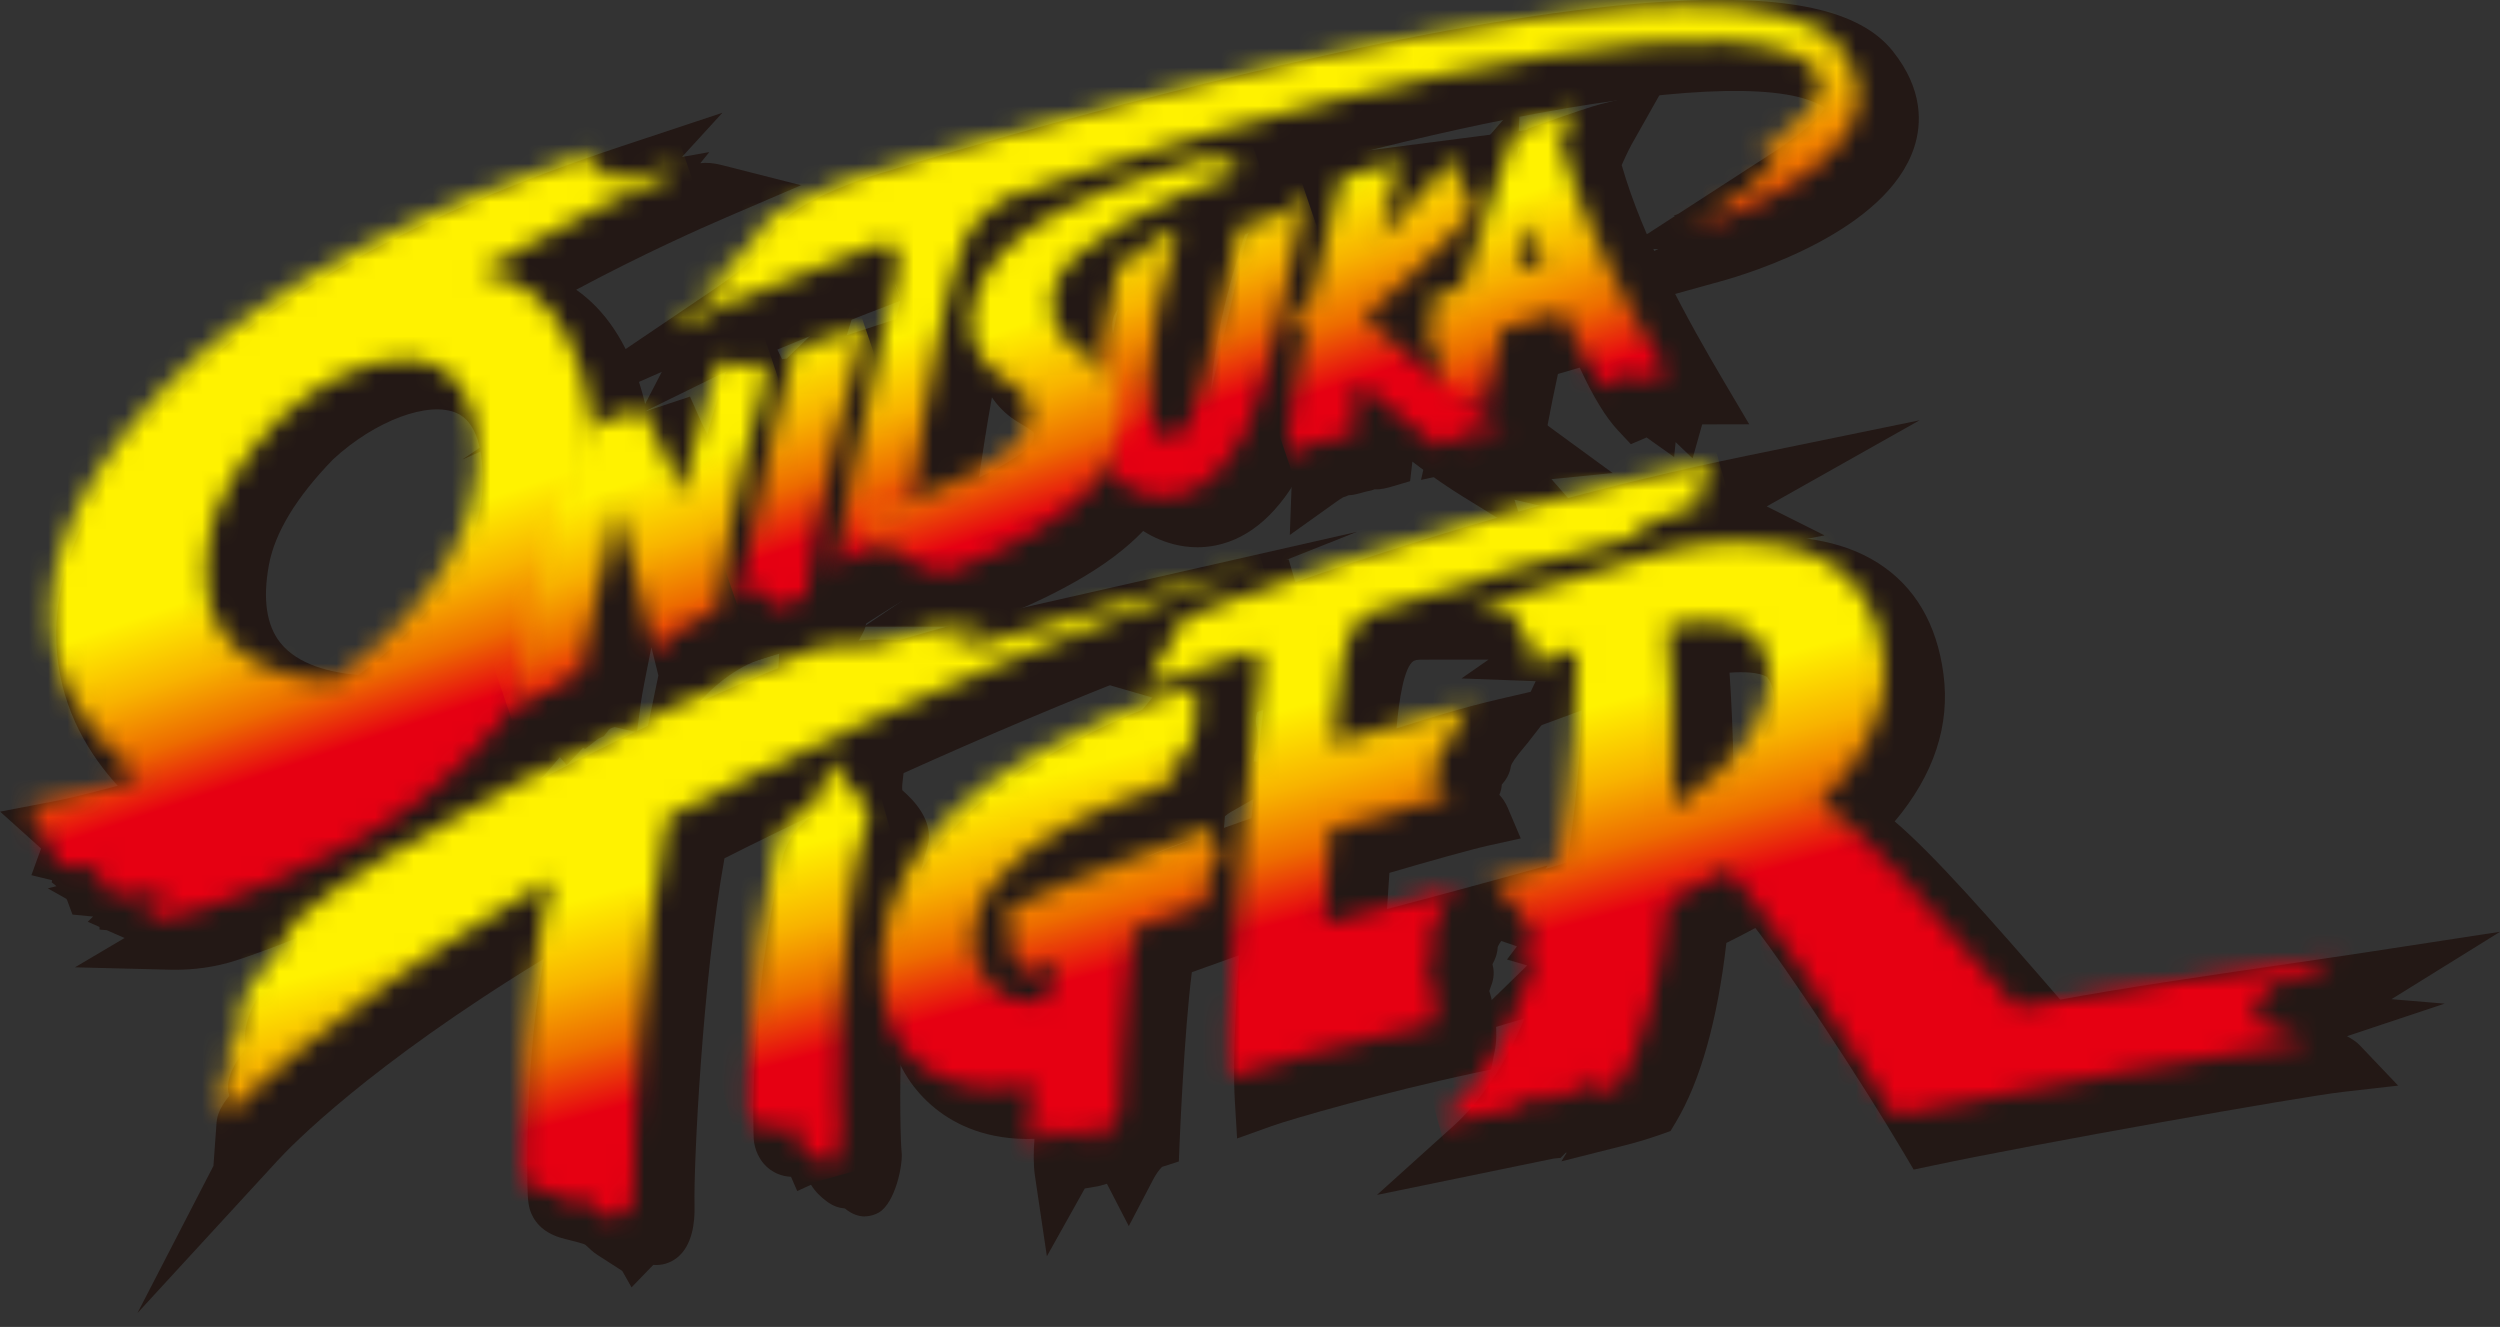 <svg width="130" height="69" viewBox="0 0 130 69" fill="none" xmlns="http://www.w3.org/2000/svg">
  <rect x="0" y="0" width="130" height="69" fill="#333333" stroke="none"/>
  <g clip-path="url(#clip0_517_938)">
    <path
      d="M26.581 15.294C31.043 12.707 35.3 10.793 37.186 9.982C36.457 9.797 36.508 9.982 34.537 10.354C32.973 10.647 33.144 10.231 33.329 10.005C31.685 10.298 32.435 9.338 32.766 8.976C24.234 11.809 15.556 15.81 10.334 21.265C-0.786 32.885 6.581 39.749 9.005 41.527C8.578 41.661 8.135 41.794 7.679 41.925C5.104 42.649 3.768 42.952 3.125 43.075C3.248 43.185 3.374 43.329 3.471 43.511C3.64 43.827 3.62 44.14 3.576 44.342C3.563 44.394 3.553 44.44 3.535 44.489C3.645 44.514 3.771 44.548 3.845 44.578C3.863 44.586 3.883 44.594 3.906 44.602C4.037 44.65 4.252 44.73 4.29 44.989C4.306 45.102 4.293 45.215 4.275 45.305C4.336 45.353 4.4 45.423 4.464 45.515C4.595 45.7 4.636 45.787 4.654 45.915L4.659 45.951C4.659 45.964 4.672 45.98 4.697 46.013C4.72 46.044 4.754 46.087 4.779 46.144C4.792 46.169 4.802 46.193 4.81 46.213C4.925 46.223 5.132 46.239 5.422 46.236C5.473 46.236 5.527 46.236 5.58 46.236C5.662 46.233 6.082 46.218 6.399 46.19C6.719 46.159 7.06 46.105 7.06 46.105C7.06 46.105 6.97 46.336 6.717 46.518C6.466 46.703 6.356 46.729 6.356 46.729C6.374 46.739 6.392 46.747 6.407 46.757C6.407 46.757 6.512 46.819 6.545 46.86C6.589 46.914 6.591 47.008 6.591 47.008C6.591 47.008 6.855 47.029 7.129 47.032C7.398 47.032 7.505 47.008 7.505 47.008C7.505 47.008 7.4 47.145 7.301 47.26C7.201 47.376 7.098 47.478 7.098 47.478C7.669 47.73 8.168 47.722 8.767 47.704C9.863 47.673 10.311 47.527 10.311 47.527C10.311 47.527 10.109 47.922 9.891 48.217C9.673 48.51 9.259 48.818 8.964 48.992C9.021 48.992 9.159 48.992 9.22 48.992C9.863 48.987 10.851 48.907 11.9 48.558C11.97 48.538 18.948 46.293 23.351 42.916C23.351 42.916 31.941 36.862 32.566 28.086C33.106 20.483 30.843 15.823 26.591 15.304M26.53 25.528C26.284 30.616 21.812 34.612 19.088 36.588C15.727 36.434 11.483 35.102 12.576 29.133C12.968 27.001 14.361 24.884 16.311 22.877C20.166 19.274 26.914 17.568 26.53 25.525"
      fill="#231815" />
    <path
      d="M9.023 50.426C8.982 50.426 8.944 50.426 8.918 50.426L3.898 50.301L6.476 48.776L5.549 48.368L5.176 48.338V48.202L4.564 47.932L4.84 47.66C4.771 47.655 4.712 47.65 4.664 47.645L3.768 47.557L3.491 46.808C3.476 46.788 3.461 46.765 3.445 46.736L2.485 46.195L2.938 46.082L2.688 45.882L2.711 45.772L1.633 45.51L2.137 44.121L0.005 42.205L2.857 41.658C3.294 41.573 4.257 41.365 6.123 40.86C4.72 39.328 3.235 37.024 2.969 33.978C2.593 29.662 4.723 25.048 9.3 20.267C13.971 15.386 21.717 11.127 32.317 7.606L37.565 5.864L35.466 8.16L36.884 7.909L36.416 8.486C36.754 8.448 37.081 8.468 37.542 8.586L41.656 9.633L37.754 11.309C36.436 11.876 33.41 13.22 29.962 15.066C32.973 17.17 34.447 21.799 33.994 28.178C33.339 37.378 24.832 43.613 24.198 44.068C19.764 47.46 12.922 49.731 12.351 49.918C11.125 50.329 9.975 50.421 9.228 50.426C9.184 50.426 9.102 50.426 9.031 50.426H9.023ZM13.359 44.807L12.259 46.898C14.168 46.218 19.15 44.304 22.465 41.758L22.511 41.722C22.59 41.666 30.551 35.941 31.117 27.971C31.588 21.345 29.827 17.139 26.407 16.726L22.132 16.207L25.861 14.047C27.825 12.908 29.74 11.902 31.447 11.055C31.419 11.032 31.393 11.006 31.365 10.978C22.168 14.214 15.446 18.006 11.37 22.264C7.395 26.418 5.532 30.275 5.831 33.726C6.141 37.28 8.747 39.554 9.852 40.365L12.151 42.053L9.43 42.908C8.977 43.049 8.519 43.188 8.068 43.316C6.988 43.619 6.12 43.849 5.424 44.027C5.603 44.301 5.677 44.581 5.708 44.781C5.708 44.781 5.708 44.784 5.708 44.786C5.864 44.778 6.087 44.768 6.271 44.753C6.525 44.73 6.822 44.681 6.824 44.681L9.323 44.278L9.077 44.902L11.921 43.855L10.137 46.049L13.362 44.814L13.359 44.807ZM19.516 38.042L19.014 38.019C15.937 37.878 13.687 36.936 12.323 35.217C11.063 33.631 10.669 31.494 11.15 28.863C11.565 26.603 12.95 24.247 15.269 21.861L15.318 21.812C16.672 20.544 18.302 19.528 19.902 18.948C21.827 18.25 23.583 18.224 24.978 18.874C26.45 19.559 28.163 21.278 27.956 25.584C27.838 28.035 26.635 32.872 19.92 37.742L19.513 38.037L19.516 38.042ZM17.307 23.901C15.407 25.859 14.289 27.704 13.982 29.384C13.656 31.158 13.856 32.515 14.575 33.421C15.492 34.576 17.207 34.981 18.648 35.102C21.136 33.221 24.876 29.705 25.083 25.445C25.155 23.954 24.986 22.058 23.77 21.491C22.321 20.816 19.488 21.873 17.309 23.898L17.307 23.901Z"
      fill="#231815" />
    <path
      d="M97.304 3.562C91.368 -3.857 45.578 10.596 45.578 10.596C43.453 11.347 41.589 12.212 41.093 13.321C40.655 14.291 39.065 15.481 38.049 16.169C40.092 15.271 39.58 16.046 39.58 16.046C39.516 16.125 36.897 17.693 36.585 18.294C37.867 17.663 41.5 16.133 46.351 14.283L46.333 14.293C46.333 14.293 46.353 14.283 46.363 14.275C46.666 14.16 46.973 14.044 47.285 13.926C47.52 13.862 47.72 13.821 47.807 13.819C47.881 13.819 47.948 13.829 48.009 13.854C48.478 14.052 48.442 14.74 48.375 15.238C48.345 15.474 48.142 16.341 47.753 17.999C47.175 20.465 46.399 23.775 45.928 26.208C45.416 28.869 45.227 30.198 45.165 30.655C46.609 29.736 47.098 29.572 47.098 29.572L47.259 29.487C47.308 29.384 47.723 28.871 47.723 28.871L47.879 29.018L48.427 27.758L48.547 28.692C48.562 28.676 48.634 28.587 48.665 28.574C48.695 28.563 48.977 28.453 48.998 28.445C49.02 28.448 50.06 18.751 51.724 14.021C52.12 12.892 53.103 11.966 53.869 11.527C67.415 6.754 88.014 1.604 94.501 3.839C97.724 4.95 96.487 6.89 93.072 9.102C93.848 8.922 94.979 8.586 93.454 9.531C93.761 9.577 94.252 9.828 92.775 10.434C93.185 10.48 93.763 10.691 91.158 11.663C91.672 11.678 92.123 11.899 89.158 13.233C93.861 11.93 101.056 8.25 97.309 3.567"
      fill="#231815" />
    <path
      d="M43.32 33.534L43.735 30.46C43.883 29.364 44.152 27.799 44.51 25.93C44.999 23.411 45.811 19.951 46.346 17.665C46.507 16.977 46.694 16.184 46.814 15.643C41.963 17.493 38.438 18.984 37.212 19.584L33.285 21.512L34.414 19.336L24.032 23.901L37.238 14.968C38.968 13.798 39.649 13.005 39.777 12.72C40.386 11.36 41.927 10.347 45.094 9.228L45.14 9.212C45.255 9.176 56.79 5.551 68.9 2.882C76.05 1.306 82.014 0.367 86.624 0.085C92.962 -0.3 96.71 0.516 98.42 2.653C100.03 4.665 99.92 6.477 99.544 7.642C98.131 12.027 90.955 14.219 89.53 14.614L71.35 19.654L86.233 12.954L83.721 12.882L85.69 12.148L87.098 11.234L87.019 11.224L87.274 11.119L92.279 7.878C94.252 6.6 94.759 5.861 94.882 5.61C94.772 5.522 94.526 5.366 94.017 5.191C91.362 4.278 85.357 4.727 77.109 6.456C70.108 7.924 61.656 10.303 54.468 12.828C53.928 13.172 53.301 13.826 53.065 14.491C52.428 16.3 51.46 20.139 50.469 28.15C50.388 28.812 50.339 29.212 49.853 29.582L49.691 29.705L49.474 29.79C49.474 29.79 49.451 29.8 49.44 29.803L48.376 30.78L48.091 31.181L48.015 31.109L47.459 31.619L47.38 31.009C47.144 31.127 46.689 31.376 45.921 31.863L43.307 33.526L43.32 33.534ZM48.895 19.413C48.386 21.594 47.743 24.386 47.336 26.482C47.318 26.58 47.3 26.675 47.282 26.77L47.966 25.186C48.263 23.031 48.575 21.104 48.895 19.413ZM46.527 14.75L46.837 15.566C46.84 15.553 46.842 15.538 46.847 15.525L46.584 14.845L46.527 14.752V14.75ZM49.707 13.772C49.837 14.173 49.888 14.686 49.812 15.34C49.993 14.67 50.178 14.07 50.364 13.539C50.398 13.444 50.434 13.351 50.472 13.262L49.709 13.772H49.707ZM46.033 11.966C42.997 13.041 42.488 13.729 42.406 13.913C42.34 14.062 42.258 14.214 42.158 14.368C43.246 13.934 44.444 13.467 45.731 12.974H45.736L46.118 12.828L55.878 9.105C50.318 10.626 46.371 11.861 46.033 11.966ZM57.248 8.732L56.877 8.981C57.78 8.686 58.715 8.389 59.677 8.088C58.845 8.306 58.034 8.522 57.248 8.732Z"
      fill="#231815" />
    <path
      d="M31.911 36.323C31.911 36.323 31.831 36.305 31.78 36.31C31.731 36.315 31.639 36.39 31.639 36.39C31.614 36.41 31.573 36.428 31.56 36.431C31.56 36.431 31.363 36.492 31.263 36.528C31.263 36.528 31.214 36.4 31.15 36.362C31.112 36.339 30.881 36.752 30.818 36.795C30.705 36.867 30.533 37.065 30.492 37.121C30.451 37.139 30.359 37.178 30.308 37.219C30.277 37.201 30.009 37.07 30.009 37.07C30.009 37.07 29.573 37.586 29.515 37.65C29.494 37.627 29.338 37.45 29.269 37.447C29.202 37.447 29.028 37.593 28.985 37.632C28.68 37.896 28.168 38.014 28.122 38.022C29.422 31.255 31.353 25.448 32.19 23.367L35.098 22.404C35.505 23.326 36.503 25.043 37.153 26.911C38.103 23 38.914 20.429 39.004 20.157C39.267 20.262 39.488 19.972 39.611 19.792C39.664 19.903 39.741 19.985 39.741 19.985C39.777 20.026 40.11 20.167 40.11 20.167C40.143 20.205 40.509 20.159 40.553 20.154C40.599 20.185 40.647 20.226 40.673 20.252L40.814 20.452C41.013 20.559 41.82 19.782 41.82 19.782C41.305 21.453 39.925 26.251 38.989 32.969C37.13 33.611 35.722 35.12 35.722 35.12C35.727 35.099 34.908 31.814 34.488 30.09C34.219 28.994 33.943 28.117 33.703 27.447C33.703 27.447 32.077 35.132 31.918 36.326"
      fill="#231815" />
    <path
      d="M26.307 39.844L26.709 37.747C28.048 30.778 30.006 24.94 30.854 22.826L31.102 22.204L35.881 20.624L36.408 21.817C36.498 22.02 36.629 22.284 36.782 22.587C37.289 20.755 37.627 19.715 37.632 19.7L38.116 18.242L38.74 18.494L39.808 16.908L40.665 18.676L40.875 18.648L40.891 18.658L44.825 14.86L43.184 20.198C42.649 21.94 41.305 26.693 40.402 33.159L40.279 34.034L39.444 34.322C37.962 34.835 36.769 36.085 36.757 36.097L33.27 39.782L34.235 35.127C34.156 34.801 34.017 34.239 33.872 33.652C33.598 35.009 33.38 36.136 33.331 36.508L33.122 38.076L31.962 37.809C31.919 37.822 31.829 37.853 31.762 37.873C31.734 37.899 31.703 37.922 31.67 37.948C31.652 37.968 31.627 37.994 31.614 38.009L31.401 38.284L31.097 38.42L30.426 38.948L30.319 38.884L29.471 39.785L29.003 39.249C28.709 39.364 28.468 39.415 28.391 39.431L26.302 39.836L26.307 39.844ZM31.64 37.978C31.64 37.978 31.619 37.991 31.609 37.999L31.599 38.004C31.599 38.004 31.624 37.986 31.64 37.978ZM32.087 28.089C31.458 30.136 30.769 32.638 30.157 35.328C30.334 35.166 30.511 35.061 30.68 34.999C31.03 33.139 31.732 29.774 32.087 28.089ZM34.074 24.26L35.047 26.949C35.351 27.794 35.633 28.733 35.879 29.739C36.068 30.514 36.334 31.602 36.572 32.564C36.907 32.346 37.276 32.133 37.67 31.943C37.85 30.729 38.044 29.577 38.241 28.499L37.391 31.992L35.789 27.383C35.379 26.203 34.814 25.079 34.353 24.165L34.071 24.257L34.074 24.26Z"
      fill="#231815" />
    <path
      d="M42.874 32.548L43.094 32.387L43.619 32.202C43.678 32.094 44.259 27.088 46.655 18.088C45.631 18.417 44.367 18.838 43.005 19.297C42.754 20.216 41.477 25.127 40.105 32.169C40.105 32.169 40.422 32.035 40.509 32.069C40.66 32.125 40.611 32.461 40.611 32.461C40.619 32.461 40.711 32.423 40.724 32.42C40.734 32.407 40.872 32.212 41.029 32.035C41.123 31.927 41.226 31.93 41.31 31.82C41.53 31.527 41.587 31.612 41.605 31.648C41.623 31.681 41.607 32.056 41.607 32.056C41.576 32.22 41.497 32.258 41.587 32.322C41.638 32.361 41.758 32.348 41.84 32.366C42.027 32.402 42.037 32.672 42.027 32.831L42.874 32.548Z"
      fill="#231815" />
    <path
      d="M40.468 34.871L40.52 33.993L38.856 34.491L38.889 34.26L38.167 34.571L38.692 31.894C40.22 24.042 41.602 18.966 41.615 18.917L41.817 18.176L42.544 17.932C44.136 17.396 45.301 17.011 46.212 16.718L48.724 15.91L48.043 18.463C46.735 23.377 45.749 27.917 45.117 31.958C45.03 32.52 45.009 32.654 44.881 32.887L44.618 33.383L43.77 33.68L43.54 33.849L40.463 34.876L40.468 34.871ZM41.961 30.224C42.135 30.275 42.298 30.357 42.444 30.465C42.752 28.615 43.376 25.184 44.602 20.282C44.472 20.326 44.336 20.372 44.198 20.419C43.824 21.866 42.956 25.356 41.961 30.224Z"
      fill="#231815" />
    <path
      d="M68.378 12.484C68.26 12.479 67.874 12.191 67.874 12.191C67.541 12.712 67.19 12.805 67.19 12.805C67.144 12.774 67.078 12.671 67.054 12.623C67.021 12.653 66.909 12.782 66.814 12.828C66.793 12.841 66.716 12.861 66.671 12.854C66.655 12.851 66.629 12.848 66.614 12.854C66.604 12.856 66.596 12.859 66.591 12.864C66.509 12.887 66.212 12.882 66.184 12.882C66.133 13.031 65.137 17.447 64.413 20.531C63.847 22.949 63.304 23.518 63.304 23.518C62.751 24.075 62.209 23.854 62.209 23.854C61.2 23.446 61.154 18.958 62.974 13.028C62.508 13.177 62.155 13.454 61.745 13.703C60.811 14.278 61.2 14.442 60.908 14.614C60.617 14.788 60.327 14.573 59.936 14.706C58.722 19.597 58.167 24.722 60.002 26.241C60.002 26.241 63.606 29.159 66.494 23.649C67.623 21.494 69.179 13.877 69.591 11.145C69.391 11.088 68.547 12.489 68.378 12.484Z"
      fill="#231815" />
    <path
      d="M62.265 28.458C60.506 28.458 59.255 27.493 59.096 27.365C57.007 25.635 56.823 21.263 58.535 14.36L58.725 13.595L59.47 13.341C59.692 13.267 59.897 13.233 60.076 13.223C60.294 12.959 60.588 12.72 60.99 12.474C61.08 12.42 61.164 12.363 61.246 12.312C61.581 12.097 61.996 11.825 62.534 11.655L65.155 10.819L64.346 13.454C63.465 16.318 63.082 18.691 62.974 20.349C62.984 20.3 62.997 20.254 63.007 20.203C63.366 18.673 63.793 16.816 64.136 15.317C64.769 12.558 64.776 12.535 64.822 12.407L65.178 11.383L66.207 11.44L67.3 10.408L67.484 10.118L68.096 10.572C68.567 10 69.13 9.523 69.973 9.759L71.196 10.103L71.007 11.363C70.702 13.374 69.12 21.727 67.761 24.321C66.553 26.628 65.03 27.988 63.235 28.358C62.897 28.427 62.57 28.458 62.26 28.458H62.265ZM60.901 25.117C61 25.189 61.786 25.725 62.682 25.527C63.002 25.456 63.322 25.297 63.637 25.05C62.91 25.435 62.165 25.394 61.669 25.191C60.965 24.907 60.54 24.237 60.307 23.346C60.399 24.267 60.611 24.86 60.901 25.114V25.117ZM67.336 14.257C67.226 14.737 67.088 15.34 66.944 15.961C66.599 17.465 66.171 19.328 65.813 20.862C65.572 21.889 65.329 22.641 65.104 23.192C65.142 23.123 65.181 23.051 65.219 22.979C65.897 21.681 66.898 17.562 67.577 14.196C67.566 14.198 67.556 14.201 67.548 14.203L67.336 14.257Z"
      fill="#231815" />
    <path
      d="M82.799 8.484C83.276 7.357 83.578 6.821 83.578 6.821C82.956 6.977 80.736 7.77 80.552 7.834C80.552 7.834 79.154 11.501 77.728 16.084C76.717 16.416 76.103 16.634 76.103 16.634C76.428 16.9 76.226 17.237 76.106 17.357C76.019 17.442 75.865 17.627 75.975 17.652C76.574 17.801 76.203 18.14 76.203 18.14C76.203 18.14 76.085 18.284 76.111 18.502C76.116 18.568 76.141 18.692 76.116 18.779C76.072 18.928 75.724 19.207 75.722 19.207L75.66 19.61C75.857 19.546 76.275 19.41 76.789 19.243C76.431 20.514 76.09 21.804 75.796 23.067C75.883 23.046 76.418 22.941 76.687 22.702C76.728 22.664 76.884 22.52 76.95 22.52C77.017 22.52 77.194 22.697 77.216 22.718C77.27 22.656 77.649 22.158 77.649 22.158C77.649 22.158 77.769 22.21 77.831 22.238C77.892 22.264 77.933 22.284 77.961 22.302C78.007 22.264 78.097 22.225 78.135 22.207C78.174 22.156 78.322 21.961 78.427 21.894C78.489 21.853 78.504 21.866 78.548 21.886C78.614 21.925 78.676 22.048 78.676 22.048C78.775 22.015 78.965 21.956 78.965 21.956C78.975 21.953 79.013 21.935 79.037 21.917C79.28 20.624 79.531 19.42 79.784 18.307C79.968 18.25 80.14 18.201 80.291 18.158L80.864 17.991C81.443 17.824 82.17 17.614 82.953 17.391C83.654 19.071 84.427 20.598 85.162 21.383C85.185 21.373 85.515 21.045 85.523 21.04C85.556 21.019 85.618 21.017 85.636 21.024C85.718 21.045 85.835 21.145 85.869 21.165C85.874 21.109 85.897 20.986 85.922 20.945C86.004 20.796 86.153 20.747 86.237 20.727C86.301 20.709 86.524 20.398 86.632 20.493C86.744 20.593 87.238 21.104 87.277 21.142C87.279 21.132 87.272 20.816 87.348 20.742C87.43 20.665 87.556 20.811 87.709 20.757C87.801 20.724 87.881 20.703 87.945 20.703C87.95 20.703 88.428 20.626 88.428 20.626C86.194 16.847 83.862 12.538 82.799 8.481M80.555 15.204C80.793 14.316 81.033 13.505 81.261 12.764C81.466 13.387 81.699 14.08 81.957 14.799C81.471 14.935 81 15.071 80.555 15.204Z"
      fill="#231815" />
    <path
      d="M73.891 24.966L74.393 22.743C74.49 22.323 74.598 21.892 74.71 21.445L73.891 21.712L74.429 18.114L74.572 18.068C74.565 18.047 74.559 18.027 74.554 18.006C74.506 17.824 74.467 17.547 74.554 17.224L73.221 16.131L75.627 15.274C75.647 15.266 75.99 15.145 76.582 14.945C77.928 10.701 79.2 7.352 79.213 7.316L79.451 6.692L80.122 6.454C81.753 5.874 82.799 5.525 83.235 5.415L86.486 4.601L84.837 7.524C84.837 7.524 84.643 7.873 84.328 8.584C85.436 12.453 87.753 16.639 89.673 19.885L90.96 22.063L88.513 22.069L88.016 23.837L87.133 22.99L87.054 23.765L85.623 22.748L84.804 23.098L84.118 22.364C83.491 21.691 82.841 20.624 82.147 19.117C82.024 19.153 81.906 19.187 81.791 19.22L81.013 19.446C80.823 20.318 80.636 21.235 80.46 22.179L80.36 22.707L79.94 23.041C79.784 23.164 79.592 23.267 79.405 23.326C79.405 23.326 79.236 23.38 79.147 23.408L78.712 23.557L78.118 24.052L78.025 23.998L77.378 24.76L76.815 24.268C76.61 24.347 76.382 24.414 76.131 24.468L73.902 24.953L73.891 24.966ZM83.836 15.774L84.279 16.839C84.786 18.053 85.206 18.879 85.533 19.436C85.669 19.328 85.802 19.246 85.93 19.184C84.853 17.273 83.793 15.24 82.915 13.172C83.032 13.523 83.168 13.911 83.311 14.311L83.839 15.771L83.836 15.774ZM76.318 16.256C76.318 16.256 76.328 16.256 76.333 16.259C76.328 16.259 76.323 16.259 76.318 16.256Z"
      fill="#231815" />
    <path
      d="M67.351 30.485C60.573 32.138 53.285 34.704 51.335 35.094C51.025 35.156 52.548 34.124 53.185 33.765L50.364 34.514C50.364 34.514 51.327 33.749 52.776 33.175C49.745 33.862 47.114 34.722 46.927 34.732C46.712 34.745 44.976 34.586 44.154 34.879C34.944 38.166 20.991 45.569 17.276 48.853C16.793 49.282 16.503 49.952 16.411 50.167C16.217 50.632 15.904 50.986 15.904 50.986C13.967 53.008 14.184 54.024 14.184 54.024C14.184 54.024 14.328 54.879 13.754 55.638C13.183 56.4 13.306 56.585 13.306 56.585C13.693 56.385 14.322 56.706 13.521 57.414C12.72 58.125 12.694 58.479 12.694 58.479C14.177 57.807 13.368 59.374 13.368 59.374C14.008 58.679 18.272 54.147 28.517 48.027C29.174 47.611 29.73 47.263 30.413 46.867C30.024 48.517 28.765 52.841 28.862 61.574C28.867 61.992 28.89 62.385 28.944 62.518C29.069 62.836 29.438 62.959 29.748 63.031L29.779 63.036C30.106 63.116 30.695 63.265 30.948 63.37C31.432 63.58 31.588 63.873 31.834 64.032C31.834 64.032 31.849 63.688 31.972 63.365C31.972 63.365 32.689 63.752 33.145 64.555C33.145 64.555 33.511 64.178 34.028 64.322C34.547 64.463 34.699 63.455 34.681 62.726C34.624 60.675 35.113 50.111 36.393 43.665C42.237 40.657 52.251 36.087 60.911 32.846C63.041 32.051 65.38 31.178 67.351 30.485Z"
      fill="#231815" />
    <path
      d="M7.157 68.261L11.099 60.627L11.261 58.374C11.291 57.94 11.514 57.476 11.924 56.988C11.639 56.062 12.351 55.112 12.607 54.768C12.776 54.545 12.768 54.283 12.763 54.23C12.671 53.632 12.763 52.194 14.839 50.013C14.888 49.954 15.011 49.782 15.085 49.608C15.418 48.823 15.832 48.207 16.324 47.771C20.384 44.178 34.698 36.718 43.673 33.516C44.479 33.228 45.598 33.234 46.686 33.28C46.719 33.28 46.747 33.282 46.775 33.285C46.919 33.246 47.159 33.175 47.392 33.108C48.429 32.805 50.359 32.243 52.458 31.768L70.556 27.657L66.88 29.118C66.924 29.107 66.967 29.097 67.008 29.087L67.825 31.851C65.838 32.548 63.486 33.426 61.412 34.201C52.983 37.355 43.376 41.738 37.673 44.632C36.539 50.873 36.06 60.601 36.116 62.687C36.139 63.583 35.999 64.776 35.203 65.405C34.847 65.684 34.411 65.813 33.971 65.774L32.84 66.942L32.356 66.087L31.061 65.251C30.851 65.117 30.697 64.969 30.585 64.861C30.467 64.748 30.441 64.725 30.377 64.697C30.313 64.671 30.001 64.576 29.468 64.448L29.422 64.437C28.496 64.222 27.887 63.755 27.608 63.049C27.505 62.798 27.433 62.456 27.426 61.589C27.364 56.162 27.828 52.361 28.283 49.857C19.175 55.415 15.162 59.559 14.43 60.355L7.16 68.266L7.157 68.261ZM33.649 65.713C33.649 65.713 33.651 65.713 33.654 65.713C33.654 65.713 33.651 65.713 33.649 65.713ZM31.204 61.312L32.653 62.092C32.732 62.136 32.958 62.264 33.237 62.487C33.214 59.711 33.736 49.654 34.98 43.38L35.115 42.697L35.735 42.379C38.761 40.822 43.059 38.774 47.751 36.695L44.041 37.681L45.982 36.144C45.137 36.128 44.781 36.182 44.633 36.236C35.379 39.538 21.689 46.87 18.228 49.934C18.154 49.998 17.954 50.211 17.737 50.729C17.468 51.376 17.061 51.853 16.982 51.943L16.943 51.987C15.848 53.131 15.653 53.778 15.623 53.919C15.648 54.178 15.671 54.761 15.461 55.425C17.939 53.308 21.894 50.306 27.764 46.798L27.856 46.739C28.48 46.344 29.023 46.005 29.694 45.618L32.579 43.95L31.813 47.201C31.78 47.337 31.744 47.493 31.701 47.665C31.255 49.474 30.213 53.711 30.3 61.558C30.3 61.602 30.3 61.643 30.3 61.681C30.567 61.748 30.8 61.81 30.994 61.869L31.201 61.317L31.204 61.312ZM12.766 54.25L12.771 54.27C12.771 54.27 12.771 54.263 12.771 54.258V54.25H12.766ZM12.766 54.242C12.766 54.242 12.766 54.255 12.768 54.258C12.768 54.252 12.768 54.247 12.766 54.242Z"
      fill="#231815" />
    <path
      d="M45.795 42.035C45.373 41.681 45.485 40.642 45.485 40.642C44.535 41.576 44.451 41.968 44.451 41.968C44.451 41.968 44.402 42.941 43.327 43.47C42.334 43.955 42.121 44.84 42.121 44.84C40.389 52.117 40.614 58.779 40.632 59.136C40.632 59.136 40.678 59.954 41.52 59.716C41.52 59.716 42.068 59.734 42.191 60.016C42.191 60.016 42.641 59.808 42.685 59.575C42.685 59.575 42.726 59.492 42.749 59.333C42.928 59.639 43.297 60.301 43.355 60.734C43.391 60.994 43.926 61.412 44.003 61.399L44.482 61.474C44.64 61.497 44.93 61.843 44.976 61.817C45.022 61.792 45.531 60.606 45.454 60.065C45.362 59.431 45.027 49.574 46.842 43.654C46.98 43.2 46.478 42.61 45.797 42.04"
      fill="#231815" />
    <path
      d="M44.976 63.257C44.674 63.257 44.318 63.154 43.939 62.844L43.847 62.828C43.412 62.785 43.099 62.554 42.966 62.454C42.698 62.254 42.388 61.969 42.173 61.607L41.456 61.935L41.133 61.194C40.629 61.171 40.266 60.976 40.061 60.829C39.465 60.403 39.221 59.716 39.193 59.213C39.188 59.133 38.901 52.141 40.721 44.501C40.76 44.337 41.141 42.931 42.695 42.169C42.925 42.056 43.015 41.892 43.015 41.892L43.02 41.773L43.046 41.658C43.161 41.117 43.645 40.426 44.479 39.605L47.359 36.772L46.919 40.793C46.911 40.878 46.911 40.999 46.919 41.091C47.515 41.609 48.626 42.731 48.217 44.065C46.514 49.623 46.803 59.184 46.88 59.859C46.975 60.522 46.558 62.556 45.695 63.054C45.526 63.149 45.278 63.249 44.978 63.249L44.976 63.257ZM44.246 62.893C44.246 62.893 44.267 62.895 44.277 62.898L44.246 62.893ZM42.111 55.415L43.949 58.541C43.88 55.34 43.97 48.433 45.349 43.598C45.347 43.593 45.342 43.59 45.337 43.585C45.05 44.011 44.617 44.442 43.954 44.766C43.64 44.92 43.529 45.156 43.504 45.22C42.58 49.12 42.232 52.823 42.109 55.415H42.111ZM43.517 45.181C43.517 45.181 43.512 45.199 43.509 45.21C43.514 45.192 43.517 45.181 43.517 45.181Z"
      fill="#231815" />
    <path
      d="M54.122 50.773C54.478 49.831 54.028 48.479 54.028 48.479C54.028 48.479 59.027 46.197 64.991 44.106C64.991 44.106 64.121 45.084 65.247 45.422C65.247 45.422 63.949 47.121 64.553 48.112C64.553 48.112 62.429 48.856 60.675 49.5C60.181 52.477 59.902 59.338 59.902 59.338C59.27 59.544 58.704 60.642 58.704 60.642C58.284 59.823 57.903 59.87 57.903 59.87C57.714 60.029 56.823 60.273 56.823 60.273L56.127 60.391L56.249 59.61C55.806 59.929 55.243 60.937 55.243 60.937C55.115 60.08 55.264 58.859 55.407 57.578C49.612 58.753 48.061 54.612 48.061 54.612C48.061 54.612 45.16 47.896 52.814 42.146C52.814 42.146 56.774 38.966 63.942 36.854C63.88 37.124 63.821 37.581 63.934 38.055C64.113 38.794 63.655 38.933 63.655 38.933L63.785 39.138C63.811 40.608 62.344 40.862 62.344 40.862C62.344 40.862 62.721 40.957 63.294 40.978C63.294 40.978 62.337 41.525 62.293 42.051C62.293 42.051 50.981 45.158 52.466 51.088C52.466 51.088 53.26 53.78 56.106 53.211C56.321 52.115 56.587 51.101 56.587 51.101C55.804 51.435 55.208 51.684 54.603 51.966C54.603 51.966 55.177 50.727 54.127 50.778"
      fill="#231815" />
    <path
      d="M54.437 65.323L53.818 61.148C53.733 60.573 53.741 59.918 53.792 59.22C51.33 59.308 49.673 58.471 48.66 57.66C47.362 56.623 46.829 55.417 46.724 55.153C46.596 54.845 45.88 52.99 46.13 50.391C46.368 47.917 47.569 44.281 51.931 40.999C52.289 40.716 56.362 37.578 63.532 35.466L65.882 34.773L65.342 37.167C65.298 37.36 65.293 37.562 65.329 37.711C65.478 38.319 65.413 38.853 65.219 39.279C65.216 39.39 65.209 39.495 65.196 39.597L68.403 39.71L64.003 42.225C63.908 42.282 63.785 42.369 63.699 42.443L63.647 43.049C63.934 42.946 64.223 42.844 64.515 42.741L70.405 40.675L66.752 44.368L67.646 44.637L66.389 46.295C66.118 46.657 65.856 47.198 65.833 47.442L66.709 48.879L65.027 49.467C65.009 49.472 63.489 50.006 61.976 50.555C61.574 53.703 61.343 59.328 61.341 59.39L61.3 60.396L60.427 60.678C60.309 60.783 60.099 61.073 59.982 61.302L58.697 63.757L57.56 61.556C57.453 61.589 57.335 61.622 57.207 61.658L57.066 61.689L56.408 61.802L54.442 65.317L54.437 65.323ZM57.903 58.428C58.054 58.428 58.261 58.448 58.497 58.53C58.587 56.647 58.845 51.735 59.255 49.264L59.393 48.435L60.179 48.145C61.128 47.796 62.196 47.414 62.974 47.139C63.007 46.849 63.076 46.567 63.163 46.3C59.884 47.522 57.102 48.702 55.666 49.328C55.684 49.51 55.697 49.705 55.697 49.906L58.712 48.622L57.975 51.461C57.975 51.461 57.719 52.449 57.514 53.488L57.327 54.432L56.385 54.622C55.077 54.884 54.03 54.655 53.221 54.196L51.642 54.932L52.305 53.498C51.652 52.851 51.258 52.076 51.086 51.494L51.071 51.435C49.776 46.257 55.656 43.033 59.273 41.573L57.281 41.073C54.977 42.279 53.736 43.254 53.715 43.27L53.682 43.295C47.088 48.25 49.294 53.809 49.392 54.042L49.415 54.099C49.532 54.386 50.751 57.047 55.128 56.159L57.063 55.767L56.884 57.383L58.208 56.436L57.898 58.425H57.913L57.903 58.428ZM62.201 43.583C61.605 43.773 60.506 44.15 59.291 44.701C60.197 44.342 61.177 43.965 62.201 43.583ZM61.991 39.007C61.415 39.215 60.865 39.431 60.343 39.644L62.083 39.441C62.147 39.425 62.196 39.405 62.232 39.385L61.991 39.007Z"
      fill="#231815" />
    <path
      d="M91.083 25.117C76.172 28.181 63.977 33.062 63.977 33.062C63.977 33.062 62.864 33.411 62.741 34.178C62.628 34.901 62.191 35.209 61.886 35.34C62.191 35.43 61.843 36.2 61.279 36.888C62.298 36.536 64.302 35.853 66.824 35.017C67.159 35.025 67.372 35.122 67.244 36.095C67.059 37.511 65.342 51.979 65.651 57.188C66.865 56.754 71.749 55.364 76.311 54.391C76.515 53.375 76.147 52.128 75.919 51.494C76.039 51.165 76.139 50.916 76.218 50.67C76.298 50.424 75.99 50.293 76.029 49.988C76.055 49.782 76.439 49.438 76.446 49.154C76.462 48.453 77.286 47.604 77.447 47.329C74.677 48.089 71.48 48.92 70.584 49.19C70.602 48.248 70.774 45.972 70.881 44.286C73.024 43.647 76.037 42.79 77.076 42.559C76.974 42.318 76.835 42.238 76.695 42.125C76.518 41.986 76.198 41.491 76.026 41.212C76.175 41.17 76.415 41.022 76.638 40.763C76.751 40.629 76.397 40.55 76.49 40.357C76.577 40.167 77.112 39.867 77.145 39.62C77.252 38.892 78.064 38.047 78.294 37.752C75.573 38.384 72.829 39.354 71.053 39.87C71.086 39.22 71.119 38.602 71.163 38.037C71.483 33.95 72.238 33.346 72.978 33.015C77.744 31.504 82.953 29.946 86.783 29.058C86.888 28.679 87.274 28.219 88.941 27.881C89.204 27.655 89.668 27.378 90.441 27.229C89.506 26.759 90.528 25.43 91.081 25.119"
      fill="#231815" />
    <path
      d="M64.328 59.192L64.213 57.275C63.926 52.479 65.275 40.47 65.695 36.916C63.775 37.557 62.349 38.048 61.745 38.255L56.945 39.905L59.92 36.274L57.575 35.594L61.302 34.024C61.307 34.011 61.312 33.988 61.318 33.96C61.553 32.464 63.053 31.853 63.486 31.709C64.318 31.381 76.377 26.669 90.794 23.708L99.817 21.855L91.869 26.333L94.877 27.84L90.717 28.648C90.195 28.751 89.951 28.917 89.872 28.987L89.591 29.225L89.23 29.3C88.572 29.433 88.257 29.567 88.121 29.636L87.945 30.275L87.11 30.467C83.869 31.222 79.295 32.531 73.517 34.363C73.008 34.676 72.75 36.38 72.619 37.878C74.168 37.388 76.077 36.788 77.969 36.351L81.927 35.435L79.428 38.645C79.382 38.705 79.316 38.784 79.236 38.876C78.829 39.356 78.604 39.682 78.566 39.846C78.509 40.249 78.307 40.56 78.094 40.798C78.084 40.986 78.038 41.165 77.966 41.33C78.115 41.486 78.274 41.702 78.399 41.997L79.08 43.598L77.385 43.973C76.553 44.157 74.291 44.789 72.25 45.389C72.24 45.528 72.233 45.666 72.222 45.807C72.189 46.303 72.156 46.806 72.125 47.273C72.481 47.178 72.867 47.075 73.279 46.965C74.46 46.649 75.806 46.29 77.065 45.944L80.478 45.007L78.688 48.066C78.604 48.212 78.496 48.348 78.374 48.507C78.256 48.661 77.946 49.059 77.882 49.249C77.862 49.608 77.739 49.906 77.608 50.139C77.682 50.401 77.71 50.734 77.59 51.117C77.544 51.255 77.498 51.389 77.444 51.53C77.723 52.451 77.938 53.619 77.721 54.686L77.534 55.612L76.61 55.81C72.04 56.783 67.197 58.176 66.135 58.553L64.33 59.2L64.328 59.192ZM66.703 33.572H66.854C67.446 33.59 67.917 33.798 68.257 34.198C68.779 34.812 68.759 35.597 68.667 36.285C68.398 38.348 67.123 49.438 67.051 55.243C68.984 54.678 71.943 53.888 74.885 53.229C74.828 52.854 74.718 52.428 74.559 51.984L74.383 51.491L74.562 51.001C74.605 50.881 74.646 50.773 74.685 50.668C74.685 50.668 74.685 50.663 74.685 50.66C74.605 50.437 74.549 50.149 74.593 49.811C74.603 49.731 74.618 49.654 74.639 49.582C74.426 49.639 74.219 49.695 74.014 49.749C72.642 50.116 71.457 50.434 70.991 50.573L69.102 51.14L69.14 49.161C69.156 48.433 69.253 46.996 69.348 45.607C69.381 45.12 69.414 44.635 69.442 44.193L69.506 43.19L70.466 42.903C71.784 42.51 73.349 42.058 74.634 41.704L73.891 40.501C73.72 40.555 73.553 40.608 73.389 40.66C72.683 40.883 72.017 41.093 71.447 41.258L69.506 41.82L69.609 39.798C69.644 39.074 69.678 38.479 69.721 37.927C70.023 34.07 70.72 32.441 72.389 31.699L72.537 31.643C78.089 29.882 82.561 28.589 85.848 27.799C85.858 27.788 85.869 27.776 85.876 27.765C77.288 29.854 70.133 32.318 66.696 33.575L66.703 33.572ZM77.882 49.187C77.882 49.187 77.882 49.192 77.882 49.197C77.882 49.195 77.882 49.192 77.882 49.187Z"
      fill="#231815" />
    <path
      d="M121.816 51.833L123.25 50.942C118.348 51.694 110.978 52.685 106.59 53.552C101.975 48.23 98.415 44.132 96.377 42.9C98.604 40.737 100.022 38.173 99.63 35.23C98.486 26.593 87.702 30.003 87.702 30.003C87.702 30.003 82.49 31.478 78.195 32.854C79.561 32.854 81.811 32.99 80.363 33.998C81.018 34.024 81.725 34.837 81.292 35.754C81.863 35.543 82.725 35.233 83.729 34.909C83.724 37.003 83.601 41.335 82.759 45.949C81.415 46.408 80.14 46.757 79.055 47.034C79.633 47.175 80.286 47.473 80.007 48.068C80.355 48.186 81.2 48.545 80.777 49.1C80.777 49.1 82.193 49.513 80.601 51.065C80.862 50.988 81.2 50.886 81.604 50.758C80.532 54.234 78.924 57.483 76.523 59.649L80.488 58.833C80.488 58.833 81.038 58.315 82.075 57.984L81.865 58.456C81.865 58.456 83.946 58.274 84.753 56.911C84.753 56.911 84.671 57.45 84.256 58.13C84.256 58.13 85.078 57.922 85.897 57.63C87.318 55.261 88.063 51.74 88.426 48.081C89.476 47.583 90.551 47.032 91.595 46.421C92.837 47.586 97.675 54.894 100.222 59.192C105.554 58.066 119.351 55.61 121.663 55.346C121.663 55.346 121.366 55.035 119.85 54.607C117.39 53.914 119.999 53.044 119.999 53.044C117.385 52.826 121.821 51.838 121.821 51.838M88.718 43.134C88.718 43.134 88.71 43.134 88.708 43.136C88.792 39.128 88.554 35.515 88.408 33.716C90.592 33.352 92.542 33.403 93.169 34.519C93.169 34.519 95.985 38.302 88.718 43.131"
      fill="#231815" />
    <path
      d="M71.613 62.125L75.555 58.571C77.017 57.255 78.264 55.371 79.277 52.959L75.404 54.109L79.415 50.203L78.363 49.895L78.883 49.21L78.018 48.915L78.292 48.33L73.131 47.06L78.696 45.636C79.459 45.441 80.427 45.184 81.489 44.848C81.983 41.853 82.18 39.025 82.252 36.939C82.098 36.995 81.945 37.052 81.788 37.108L78.484 38.327L79.856 35.422L75.998 35.279L77.406 34.298L68.933 34.306L77.754 31.481C81.896 30.154 86.947 28.72 87.292 28.622C87.776 28.473 93.669 26.734 97.659 29.277C99.569 30.495 100.713 32.435 101.059 35.043C101.415 37.717 100.562 40.29 98.525 42.713C100.624 44.506 103.48 47.77 107.133 51.981C110.282 51.394 114.598 50.763 118.445 50.201C120.088 49.959 121.66 49.731 123.035 49.521L130.003 48.453L124.356 51.958L127.123 52.189L122.042 53.883C122.331 54.034 122.551 54.191 122.704 54.35L124.704 56.452L121.824 56.78C119.615 57.032 105.863 59.474 100.519 60.606L99.51 60.819L98.985 59.931C96.641 55.974 92.942 50.401 91.278 48.255C90.791 48.517 90.29 48.779 89.772 49.033C89.304 53.09 88.416 56.228 87.133 58.371L86.867 58.812L86.383 58.987C85.508 59.3 84.645 59.518 84.609 59.528L81.192 60.391L81.469 59.939L81.415 59.944L81.151 60.211L80.78 60.247L71.618 62.133L71.613 62.125ZM91.795 44.63L92.576 45.364C93.927 46.634 98.32 53.264 100.926 57.568C105.221 56.693 112.708 55.338 117.459 54.537C117.393 54.358 117.354 54.163 117.349 53.957C117.344 53.698 117.39 53.467 117.475 53.257C113.686 53.814 109.644 54.419 106.867 54.968L106.05 55.13L105.503 54.499C101.2 49.538 97.485 45.256 95.632 44.137L94.029 43.169L95.373 41.866C97.57 39.733 98.496 37.627 98.202 35.422C97.972 33.678 97.288 32.464 96.118 31.714C93.182 29.833 88.18 31.365 88.132 31.381L88.091 31.394C88.052 31.404 85.334 32.174 82.236 33.11C82.262 33.231 82.275 33.367 82.27 33.518C82.344 33.608 82.41 33.706 82.472 33.806C82.746 33.713 83.017 33.624 83.286 33.536L85.17 32.931L85.165 34.914C85.16 37.124 85.024 41.532 84.172 46.21L84.021 47.044L83.222 47.316C82.797 47.463 82.377 47.596 81.975 47.719C82.098 47.889 82.188 48.073 82.249 48.271C82.267 48.327 82.28 48.384 82.293 48.44C82.413 48.581 82.521 48.74 82.603 48.92L83.79 48.54L82.976 51.181C82.27 53.475 81.397 55.474 80.373 57.157C80.703 56.97 81.126 56.77 81.635 56.606L83.634 55.967L86.583 50.983C86.747 50.044 86.882 49.028 86.993 47.937L87.075 47.124L87.812 46.775C88.905 46.259 89.934 45.72 90.873 45.174L91.8 44.635L91.795 44.63ZM87.205 45.866L87.264 43.103C87.346 39.202 87.113 35.62 86.969 33.831L86.862 32.51L88.168 32.292C89.376 32.089 93.036 31.478 94.383 33.749C94.631 34.124 95.396 35.474 95.053 37.444C94.636 39.849 92.77 42.166 89.506 44.334L87.205 45.869V45.866ZM89.936 34.976C90.028 36.349 90.118 38.166 90.149 40.19C91.557 38.869 92.058 37.776 92.207 37.008C92.389 36.072 92.064 35.476 92 35.368L91.928 35.281L91.91 35.227C91.91 35.227 91.546 34.863 89.939 34.978L89.936 34.976Z"
      fill="#231815" />
    <path
      d="M72.734 17.737C72.74 17.691 72.75 17.644 72.755 17.596C76.118 14.768 78.514 12.582 78.514 12.582C78.095 12.515 78.064 11.591 78.112 11.424C78.146 11.311 77.68 10.626 77.552 10.452C77.513 10.398 77.434 10.308 77.414 10.218C77.38 10.069 77.419 9.287 77.419 9.287C75.955 10.965 74.688 12.33 73.505 13.495C73.771 12.222 74.081 10.893 74.444 9.541C73.507 9.813 72.499 10.11 71.434 10.426C71.096 11.686 70.489 14.07 69.924 16.659C69.576 16.931 69.222 17.198 68.864 17.457L69.555 18.419C69.071 20.814 68.682 23.215 68.618 24.94C68.618 24.94 69.335 24.427 69.471 24.452C69.594 24.475 69.86 23.844 69.934 23.942C69.944 23.952 69.944 24.262 69.965 24.288C70.003 24.339 70.239 24.278 70.249 24.275C70.423 24.244 70.594 24.167 70.909 24.114C71.022 24.096 71.211 23.69 71.334 23.78C71.539 23.931 71.603 23.983 71.626 24.006C71.634 24.014 72.007 23.903 72.007 23.903C72.015 23.831 72.038 22.864 72.24 21.129C74.475 23.149 76.566 24.429 76.789 24.565C76.753 24.455 76.715 24.321 76.7 24.262C76.7 24.262 76.953 23.893 77.16 23.949C77.306 23.99 77.467 24.07 77.595 24.139C77.913 24.309 78.225 24.386 78.31 24.404C77.777 23.795 78.023 23.485 78.202 23.344C78.256 23.303 78.507 23.287 79.684 23.572C79.815 23.554 79.938 23.544 79.968 23.541C76.492 21.001 74.163 19.056 72.737 17.732"
      fill="#231815" />
    <path
      d="M79.341 27.845L76.031 25.797C75.555 25.502 74.603 24.889 73.441 24.003C73.441 24.039 73.436 24.065 73.436 24.075L73.326 25.022L72.412 25.291C72.141 25.371 71.815 25.466 71.48 25.443C71.378 25.486 71.265 25.52 71.14 25.54C71.047 25.556 70.971 25.579 70.873 25.607C70.791 25.63 70.702 25.656 70.6 25.679C70.436 25.725 70.274 25.751 70.118 25.756C70.034 25.799 69.939 25.835 69.839 25.861C69.732 25.925 69.578 26.028 69.453 26.118L67.07 27.819L67.177 24.889C67.233 23.395 67.515 21.334 68.019 18.756L66.855 17.134L68.019 16.29C68.219 16.146 68.424 15.994 68.628 15.838C69.251 13.043 69.862 10.726 70.041 10.054L70.251 9.276L71.022 9.045C72.092 8.727 73.103 8.427 74.045 8.155L76.497 7.444L76.223 8.46C76.259 8.419 76.298 8.376 76.334 8.332L79.052 5.217L78.852 9.351C78.845 9.492 78.84 9.643 78.837 9.769C79.323 10.452 79.518 10.903 79.551 11.278L81.699 11.617L79.482 13.641C79.462 13.662 77.583 15.373 74.856 17.696C76.141 18.807 78.054 20.357 80.813 22.374L83.859 24.599L80.677 24.917L82.359 26.834L78.752 25.987L79.341 27.837V27.845ZM69.192 25.871C69.192 25.871 69.217 25.877 69.227 25.879C69.215 25.879 69.204 25.874 69.192 25.871ZM70.6 25.022L70.576 24.999C70.576 24.999 70.589 25.014 70.6 25.022ZM70.582 22.456L70.612 22.494C70.628 22.487 70.643 22.479 70.658 22.471C70.692 22.056 70.74 21.553 70.809 20.965L71.132 18.188L71.219 18.265L71.288 17.709L71.117 17.878L71.196 17.493L70.853 17.76L71.088 18.088L70.963 18.707C70.679 20.11 70.459 21.375 70.305 22.469L70.582 22.456ZM73.799 20.585C74.122 20.862 74.439 21.122 74.746 21.363C74.406 21.088 74.091 20.829 73.799 20.585ZM76.71 12.235C76.659 12.289 76.61 12.343 76.559 12.397C76.612 12.348 76.664 12.302 76.712 12.258C76.712 12.251 76.71 12.243 76.707 12.232L76.71 12.235ZM79.508 11.776C79.502 11.791 79.5 11.806 79.495 11.825C79.5 11.809 79.505 11.791 79.508 11.776Z"
      fill="#231815" />
    <path
      d="M57.867 14.303C59.004 13.323 61.19 12.063 63.064 11.309C64.953 10.549 66.258 10.049 67.011 9.815C66.95 9.823 66.763 9.872 66.699 9.882C66.317 9.946 66.097 9.98 65.959 9.985C65.887 9.987 65.833 9.985 65.795 9.972C65.795 9.972 65.667 9.949 65.647 9.841C65.636 9.785 65.647 9.71 65.659 9.661C65.613 9.667 65.562 9.672 65.513 9.674C65.332 9.682 65.214 9.656 65.147 9.59C65.058 9.5 65.05 9.359 65.088 9.223C64.139 9.459 60.161 10.498 56.933 12.097C53.999 13.552 53.05 15.053 52.512 16.331C51.806 18.014 52.305 19.892 53.677 20.709C54.621 21.268 55.195 21.666 55.213 22.474C55.233 23.403 54.801 24.165 53.887 24.804C53.27 25.238 51.534 26.341 48.77 27.239C47.349 27.701 46.612 27.899 46.253 27.983C46.325 28.042 46.399 28.119 46.456 28.22C46.556 28.391 46.553 28.569 46.53 28.684C46.525 28.71 46.52 28.74 46.512 28.766C46.573 28.779 46.642 28.792 46.686 28.807C46.696 28.812 46.709 28.815 46.719 28.823C46.794 28.846 46.914 28.887 46.942 29.028C46.952 29.089 46.95 29.154 46.942 29.205C46.978 29.231 47.016 29.269 47.052 29.318C47.129 29.418 47.154 29.467 47.167 29.538V29.559C47.167 29.559 47.178 29.574 47.193 29.592C47.208 29.61 47.226 29.633 47.242 29.664C47.249 29.677 47.252 29.69 47.259 29.703C47.323 29.705 47.441 29.708 47.602 29.703C47.631 29.703 47.661 29.698 47.69 29.698C47.738 29.695 47.968 29.677 48.145 29.654C48.322 29.628 48.511 29.592 48.511 29.592C48.511 29.592 48.465 29.723 48.329 29.831C48.194 29.939 48.132 29.957 48.132 29.957C48.143 29.962 48.153 29.967 48.16 29.972C48.16 29.972 48.222 30.003 48.24 30.026C48.265 30.057 48.271 30.108 48.271 30.108C48.271 30.108 48.416 30.116 48.568 30.108C48.721 30.103 48.78 30.088 48.78 30.088C48.78 30.088 48.724 30.165 48.67 30.231C48.619 30.298 48.562 30.357 48.562 30.357C48.885 30.485 49.161 30.47 49.499 30.447C50.108 30.403 50.354 30.313 50.354 30.313C50.354 30.313 50.252 30.539 50.134 30.706C50.019 30.875 49.737 31.091 49.635 31.16C49.666 31.16 49.742 31.158 49.776 31.155C50.134 31.137 50.682 31.07 51.26 30.852C51.299 30.84 55.141 29.431 57.524 27.447C59.055 26.174 59.744 25.066 59.984 23.503C60.251 21.771 59.513 20.775 59.047 20.339C58.548 19.864 58.195 19.633 57.883 19.428C57.78 19.359 57.683 19.295 57.591 19.228C57.312 19.03 56.472 18.425 56.413 17.18C56.362 16.054 56.756 15.276 57.867 14.316"
      fill="#231815" />
    <path
      d="M49.632 32.59H44.917L46.914 31.242L46.578 31.109L46.343 31.099L46.291 30.993L46.071 30.906L46.187 30.78L46.059 30.516L44.822 29.898L44.707 29.875L44.715 29.844L44.233 29.602L44.83 29.423L44.999 28.812L43.081 27.237L45.92 26.572C46.207 26.505 46.901 26.323 48.319 25.861C50.904 25.02 52.491 24.011 53.055 23.616C53.687 23.174 53.774 22.823 53.769 22.512C53.636 22.358 53.134 22.063 52.939 21.948C50.95 20.767 50.193 18.111 51.178 15.769C51.785 14.334 52.911 12.476 56.288 10.803C59.587 9.171 63.586 8.109 64.735 7.824L67.146 7.221L66.911 8.05L67.697 7.952L67.594 8.283L83.624 6.21L67.428 11.193C66.775 11.393 65.593 11.843 63.593 12.646C61.876 13.336 59.815 14.519 58.799 15.394C57.872 16.192 57.818 16.587 57.841 17.098C57.864 17.578 58.131 17.832 58.415 18.035C58.494 18.091 58.571 18.142 58.65 18.196L58.676 18.214C59.016 18.44 59.444 18.72 60.03 19.279C60.562 19.779 61.781 21.227 61.4 23.708C61.1 25.638 60.242 27.039 58.435 28.543C55.927 30.631 52.102 32.063 51.754 32.189C51.004 32.471 50.298 32.559 49.837 32.582H49.755C49.704 32.587 49.653 32.587 49.624 32.587L49.632 32.59ZM53.4 27.285L52.747 28.643C54.004 28.05 55.52 27.229 56.605 26.326C58.031 25.137 58.402 24.306 58.563 23.269C58.722 22.243 58.379 21.676 58.064 21.381C57.654 20.991 57.386 20.814 57.102 20.626L57.056 20.596C56.951 20.526 56.851 20.457 56.751 20.388C55.358 19.397 55.015 18.127 54.974 17.236C54.928 16.202 55.161 15.327 55.737 14.498C54.629 15.335 54.155 16.138 53.835 16.895C53.413 17.896 53.666 19.028 54.409 19.466C55.34 20.018 56.615 20.773 56.651 22.441C56.674 23.421 56.354 24.835 54.711 25.984C54.206 26.338 53.006 27.113 51.168 27.886L52.392 27.532L52.143 27.878L53.403 27.288L53.4 27.285Z"
      fill="#231815" />
    <mask id="mask0_517_938" style="mask-type:luminance" maskUnits="userSpaceOnUse" x="1" y="7"
      width="35" height="41">
      <path
        d="M10.861 27.955C11.25 25.823 12.643 23.706 14.593 21.699C18.446 18.096 25.199 16.39 24.812 24.35C24.567 29.436 20.097 33.434 17.373 35.41C14.01 35.256 9.768 33.924 10.861 27.955ZM8.627 20.095C-2.493 31.714 4.871 38.579 7.295 40.357C6.868 40.493 6.428 40.624 5.969 40.755C3.394 41.481 2.058 41.781 1.416 41.907C1.538 42.017 1.666 42.158 1.761 42.341C1.93 42.659 1.912 42.969 1.866 43.175C1.856 43.223 1.84 43.272 1.828 43.321C1.935 43.344 2.061 43.377 2.135 43.408C2.155 43.418 2.176 43.423 2.199 43.434C2.327 43.483 2.544 43.559 2.58 43.821C2.596 43.934 2.583 44.047 2.567 44.137C2.629 44.183 2.693 44.258 2.757 44.345C2.887 44.529 2.928 44.617 2.946 44.745L2.951 44.781C2.957 44.794 2.967 44.807 2.992 44.843C3.015 44.873 3.051 44.917 3.074 44.971C3.085 44.996 3.095 45.02 3.102 45.04C3.218 45.05 3.425 45.066 3.714 45.061C3.765 45.061 3.817 45.061 3.873 45.056C3.955 45.056 4.372 45.04 4.692 45.012C5.01 44.984 5.353 44.927 5.353 44.927C5.353 44.927 5.26 45.158 5.01 45.343C4.759 45.525 4.649 45.553 4.649 45.553C4.666 45.561 4.682 45.571 4.7 45.579C4.7 45.579 4.805 45.643 4.838 45.682C4.882 45.736 4.884 45.831 4.884 45.831C4.884 45.831 5.148 45.851 5.419 45.854C5.69 45.854 5.795 45.831 5.795 45.831C5.795 45.831 5.688 45.964 5.591 46.079C5.491 46.195 5.388 46.298 5.388 46.298C5.962 46.549 6.458 46.544 7.06 46.523C8.156 46.493 8.603 46.349 8.603 46.349C8.603 46.349 8.401 46.744 8.184 47.037C7.966 47.329 7.426 47.714 7.254 47.814H7.51C8.153 47.809 9.138 47.727 10.188 47.378C10.257 47.357 17.235 45.112 21.638 41.735C21.638 41.735 30.231 35.682 30.853 26.905C31.396 19.3 29.131 14.64 24.881 14.124C29.343 11.537 33.6 9.62 35.487 8.812C34.757 8.625 34.811 8.812 32.84 9.181C31.273 9.477 31.445 9.058 31.629 8.832C29.988 9.122 30.738 8.163 31.066 7.803C22.534 10.636 13.856 14.64 8.634 20.095"
        fill="white" />
    </mask>
    <g mask="url(#mask0_517_938)">
      <path d="M31.546 -3.798L-14.656 11.951L1.444 59.416L47.646 43.666L31.546 -3.798Z"
        fill="url(#paint0_linear_517_938)" />
    </g>
    <mask id="mask1_517_938" style="mask-type:luminance" maskUnits="userSpaceOnUse" x="34" y="0"
      width="63" height="30">
      <path
        d="M43.872 9.425C41.745 10.177 39.887 11.042 39.388 12.15C38.95 13.123 37.36 14.311 36.346 14.999C38.389 14.101 37.877 14.876 37.877 14.876C37.811 14.955 35.192 16.523 34.882 17.124C36.165 16.492 39.797 14.963 44.645 13.113L44.63 13.123C44.63 13.123 44.653 13.11 44.663 13.105C44.965 12.992 45.27 12.874 45.582 12.756C45.818 12.692 46.017 12.651 46.102 12.648C46.176 12.648 46.243 12.659 46.304 12.684C46.773 12.882 46.737 13.569 46.67 14.067C46.637 14.301 46.435 15.171 46.046 16.828C45.467 19.294 44.689 22.605 44.221 25.037C43.709 27.698 43.522 29.025 43.458 29.485C44.904 28.566 45.39 28.402 45.39 28.402L45.554 28.314C45.6 28.212 46.017 27.701 46.017 27.701L46.174 27.847C46.181 27.834 46.721 26.587 46.721 26.587L46.839 27.519C46.857 27.506 46.926 27.416 46.957 27.403C46.988 27.393 47.269 27.28 47.29 27.273C47.315 27.278 48.355 17.578 50.016 12.848C50.413 11.722 51.393 10.793 52.158 10.354C65.708 5.581 86.301 0.431 92.79 2.666C96.013 3.775 94.779 5.717 91.365 7.929C92.14 7.75 93.397 7.531 91.825 8.437C92.132 8.483 92.542 8.653 91.068 9.261C91.477 9.307 92.056 9.52 89.447 10.49C89.962 10.506 90.412 10.729 87.451 12.061C92.15 10.757 99.346 7.077 95.601 2.394C94.39 0.88 91.513 0.277 87.704 0.277C72.87 0.277 43.872 9.428 43.872 9.428"
        fill="white" />
    </mask>
    <g mask="url(#mask1_517_938)">
      <path d="M92.665 -19.421L25.999 3.303L41.561 49.182L108.228 26.457L92.665 -19.421Z"
        fill="url(#paint1_linear_517_938)" />
    </g>
    <mask id="mask2_517_938" style="mask-type:luminance" maskUnits="userSpaceOnUse" x="38" y="16"
      width="7" height="16">
      <path
        d="M41.3 18.127C41.052 19.046 39.772 23.96 38.402 30.998C38.402 30.998 38.72 30.865 38.804 30.898C38.955 30.957 38.907 31.291 38.907 31.291C38.912 31.291 39.007 31.253 39.022 31.253C39.032 31.24 39.168 31.045 39.321 30.868C39.419 30.757 39.518 30.762 39.603 30.652C39.823 30.357 39.879 30.442 39.9 30.478C39.918 30.514 39.9 30.888 39.9 30.888C39.872 31.052 39.792 31.091 39.879 31.155C39.931 31.194 40.048 31.181 40.13 31.199C40.32 31.237 40.33 31.504 40.32 31.663L41.167 31.381L41.387 31.217L41.912 31.032C41.971 30.924 42.554 25.92 44.948 16.921C43.924 17.249 42.657 17.668 41.295 18.127"
        fill="white" />
    </mask>
    <g mask="url(#mask2_517_938)">
      <path d="M44.275 14.919L49.43 30.134L39.078 33.662L33.917 18.448L44.275 14.919Z"
        fill="url(#paint2_linear_517_938)" />
    </g>
    <mask id="mask3_517_938" style="mask-type:luminance" maskUnits="userSpaceOnUse" x="57" y="9"
      width="11" height="17">
      <path
        d="M67.231 10.649C66.98 10.986 66.732 11.322 66.65 11.319C66.532 11.314 66.146 11.029 66.146 11.029C65.813 11.547 65.462 11.64 65.462 11.64C65.416 11.609 65.35 11.506 65.326 11.458C65.293 11.491 65.178 11.619 65.086 11.665C65.065 11.678 64.989 11.696 64.942 11.691C64.925 11.689 64.899 11.686 64.886 11.691C64.876 11.694 64.871 11.696 64.861 11.699C64.781 11.725 64.484 11.722 64.454 11.717C64.405 11.866 63.407 16.285 62.685 19.366C62.122 21.784 61.576 22.353 61.576 22.353C61.021 22.91 60.481 22.695 60.481 22.695C59.47 22.287 59.423 17.796 61.244 11.866C60.78 12.014 60.424 12.292 60.015 12.543C59.078 13.115 59.47 13.28 59.178 13.454C59.024 13.546 58.871 13.528 58.702 13.513C58.551 13.498 58.392 13.482 58.205 13.544C56.992 18.438 56.439 23.562 58.272 25.081C58.272 25.081 61.876 27.999 64.766 22.489C65.895 20.334 67.451 12.715 67.861 9.982C67.858 9.982 67.853 9.982 67.85 9.982C67.738 9.982 67.482 10.316 67.231 10.655"
        fill="white" />
    </mask>
    <g mask="url(#mask3_517_938)">
      <path d="M66.678 6.487L73.341 26.128L57.621 31.486L50.963 11.845L66.678 6.487Z"
        fill="url(#paint3_linear_517_938)" />
    </g>
    <mask id="mask4_517_938" style="mask-type:luminance" maskUnits="userSpaceOnUse" x="73" y="5"
      width="14" height="17">
      <path
        d="M79.559 11.599C79.761 12.22 79.994 12.913 80.255 13.634C79.771 13.767 79.3 13.903 78.852 14.037C79.09 13.149 79.329 12.338 79.559 11.599ZM78.85 6.667C78.85 6.667 77.452 10.334 76.026 14.917C75.013 15.248 74.401 15.468 74.401 15.468C74.726 15.733 74.526 16.069 74.401 16.192C74.316 16.279 74.163 16.459 74.27 16.487C74.869 16.636 74.501 16.977 74.501 16.977C74.501 16.977 74.38 17.121 74.406 17.339C74.411 17.406 74.437 17.526 74.411 17.616C74.368 17.768 74.022 18.042 74.017 18.045L73.958 18.448C74.155 18.384 74.57 18.245 75.087 18.081C74.728 19.351 74.388 20.642 74.091 21.904C74.178 21.884 74.716 21.779 74.982 21.537C75.02 21.499 75.179 21.355 75.246 21.358C75.312 21.358 75.489 21.535 75.509 21.555C75.563 21.491 75.942 20.993 75.942 20.993C75.942 20.993 76.067 21.045 76.126 21.073C76.188 21.098 76.229 21.119 76.259 21.137C76.303 21.098 76.395 21.062 76.433 21.045C76.472 20.993 76.618 20.798 76.725 20.732C76.784 20.69 76.805 20.703 76.843 20.726C76.912 20.762 76.974 20.886 76.974 20.886C77.071 20.855 77.26 20.793 77.26 20.793C77.273 20.788 77.311 20.773 77.337 20.752C77.58 19.461 77.831 18.258 78.084 17.142C78.269 17.088 78.44 17.039 78.591 16.993L79.165 16.826C79.743 16.659 80.468 16.449 81.251 16.225C81.955 17.906 82.728 19.433 83.463 20.218C83.483 20.208 83.816 19.882 83.826 19.874C83.859 19.854 83.918 19.854 83.939 19.859C84.018 19.88 84.138 19.977 84.169 20C84.174 19.944 84.195 19.82 84.22 19.777C84.302 19.628 84.451 19.582 84.535 19.559C84.599 19.541 84.824 19.23 84.929 19.325C85.042 19.423 85.539 19.936 85.577 19.974C85.579 19.964 85.572 19.651 85.649 19.574C85.692 19.533 85.746 19.554 85.812 19.574C85.869 19.595 85.935 19.613 86.01 19.587C86.102 19.551 86.181 19.533 86.248 19.533C86.25 19.533 86.731 19.456 86.731 19.456C84.497 15.676 82.165 11.368 81.102 7.311C81.579 6.182 81.881 5.648 81.881 5.648C81.259 5.804 79.039 6.597 78.855 6.662"
        fill="white" />
    </mask>
    <g mask="url(#mask4_517_938)">
      <path d="M85.407 1.757L69.018 7.34L75.28 25.813L91.669 20.229L85.407 1.757Z"
        fill="url(#paint4_linear_517_938)" />
    </g>
    <mask id="mask5_517_938" style="mask-type:luminance" maskUnits="userSpaceOnUse" x="10" y="29"
      width="56" height="35">
      <path
        d="M49.63 33.921C49.32 33.985 50.838 32.954 51.48 32.592L48.66 33.341C48.66 33.341 49.625 32.577 51.074 32.002C48.043 32.69 45.409 33.547 45.222 33.559C45.163 33.562 44.986 33.554 44.746 33.544C44.118 33.518 43.043 33.495 42.45 33.706C33.239 36.993 19.286 44.396 15.571 47.683C15.088 48.112 14.798 48.779 14.706 48.995C14.509 49.462 14.199 49.813 14.199 49.813C12.262 51.835 12.479 52.851 12.479 52.851C12.479 52.851 12.623 53.706 12.049 54.468C11.476 55.23 11.599 55.415 11.599 55.415C11.985 55.212 12.617 55.533 11.816 56.244C11.015 56.955 10.987 57.309 10.987 57.309C12.469 56.634 11.66 58.204 11.66 58.204C12.3 57.506 16.567 52.977 26.809 46.857C27.469 46.441 28.022 46.092 28.706 45.694C28.317 47.344 27.057 51.666 27.155 60.401C27.16 60.819 27.183 61.212 27.236 61.345C27.362 61.663 27.733 61.786 28.04 61.858L28.074 61.866C28.401 61.943 28.99 62.092 29.241 62.2C29.725 62.407 29.878 62.703 30.127 62.859C30.127 62.859 30.142 62.515 30.265 62.192C30.265 62.192 30.982 62.579 31.437 63.385C31.437 63.385 31.803 63.008 32.323 63.149C32.84 63.29 32.996 62.282 32.973 61.553C32.917 59.503 33.406 48.938 34.688 42.492C40.53 39.484 50.544 34.912 59.203 31.673C61.333 30.878 63.675 30.003 65.644 29.312C58.863 30.962 51.575 33.529 49.627 33.919"
        fill="white" />
    </mask>
    <g mask="url(#mask5_517_938)">
      <path d="M61.758 15.232L74.383 60.963L14.878 77.47L2.253 31.74L61.758 15.232Z"
        fill="url(#paint5_linear_517_938)" />
    </g>
    <mask id="mask6_517_938" style="mask-type:luminance" maskUnits="userSpaceOnUse" x="38" y="39"
      width="8" height="22">
      <path
        d="M42.746 40.798C42.746 40.798 42.7 41.771 41.623 42.3C40.632 42.785 40.417 43.672 40.417 43.672C38.684 50.95 38.912 57.612 38.927 57.968C38.927 57.968 38.971 58.784 39.815 58.548C39.815 58.548 40.366 58.566 40.486 58.846C40.486 58.846 40.934 58.641 40.977 58.404C40.977 58.404 41.018 58.322 41.039 58.161C41.221 58.466 41.587 59.131 41.646 59.564C41.681 59.824 42.216 60.242 42.293 60.229L42.772 60.301C42.931 60.321 43.22 60.67 43.266 60.645C43.312 60.619 43.821 59.434 43.745 58.892C43.65 58.258 43.317 48.402 45.132 42.482C45.273 42.028 44.769 41.437 44.09 40.868C43.665 40.514 43.778 39.474 43.778 39.474C42.828 40.408 42.741 40.801 42.741 40.801"
        fill="white" />
    </mask>
    <g mask="url(#mask6_517_938)">
      <path d="M44.806 37.775L33.252 40.98L39.156 62.363L50.709 59.158L44.806 37.775Z"
        fill="url(#paint6_linear_517_938)" />
    </g>
    <mask id="mask7_517_938" style="mask-type:luminance" maskUnits="userSpaceOnUse" x="45" y="35"
      width="19" height="25">
      <path
        d="M51.109 40.973C43.455 46.724 46.355 53.439 46.355 53.439C46.355 53.439 47.907 57.581 53.702 56.403C53.561 57.686 53.41 58.907 53.536 59.764C53.536 59.764 54.102 58.754 54.544 58.438L54.424 59.218L55.12 59.1C55.12 59.1 56.008 58.853 56.198 58.697C56.198 58.697 56.582 58.651 57.002 59.469C57.002 59.469 57.565 58.371 58.2 58.166C58.2 58.166 58.479 51.307 58.97 48.33C60.721 47.686 62.851 46.939 62.851 46.939C62.247 45.949 63.545 44.25 63.545 44.25C62.416 43.909 63.289 42.931 63.289 42.931C57.324 45.022 52.325 47.301 52.325 47.301C52.325 47.301 52.77 48.656 52.417 49.595C53.467 49.544 52.893 50.786 52.893 50.786C53.5 50.503 54.094 50.257 54.88 49.921C54.88 49.921 54.613 50.935 54.398 52.03C51.554 52.597 50.758 49.908 50.758 49.908C49.274 43.978 60.588 40.87 60.588 40.87C60.634 40.347 61.589 39.798 61.589 39.798C61.018 39.777 60.639 39.685 60.639 39.685C60.639 39.685 62.103 39.431 62.078 37.96L61.947 37.755C61.947 37.755 62.406 37.617 62.226 36.877C62.111 36.405 62.172 35.946 62.231 35.676C55.069 37.788 51.109 40.968 51.109 40.968"
        fill="white" />
    </mask>
    <g mask="url(#mask7_517_938)">
      <path d="M62.114 30.503L69.716 58.053L44.884 64.94L37.276 37.396L62.114 30.503Z"
        fill="url(#paint7_linear_517_938)" />
    </g>
    <mask id="mask8_517_938" style="mask-type:luminance" maskUnits="userSpaceOnUse" x="59" y="23"
      width="31" height="34">
      <path
        d="M62.27 31.891C62.27 31.891 61.157 32.24 61.036 33.01C60.924 33.734 60.486 34.042 60.181 34.17C60.489 34.26 60.14 35.03 59.575 35.72C60.596 35.366 62.598 34.683 65.117 33.847C65.452 33.855 65.665 33.955 65.542 34.927C65.355 36.344 63.637 50.811 63.947 56.018C65.158 55.584 70.044 54.196 74.606 53.221C74.811 52.205 74.439 50.955 74.212 50.324C74.332 49.995 74.429 49.744 74.514 49.497C74.593 49.254 74.283 49.123 74.324 48.817C74.35 48.612 74.734 48.268 74.742 47.986C74.757 47.285 75.581 46.436 75.74 46.164C72.975 46.924 69.773 47.755 68.88 48.022C68.897 47.083 69.069 44.804 69.179 43.121C71.319 42.479 74.335 41.625 75.374 41.394C75.272 41.153 75.131 41.073 74.992 40.963C74.816 40.822 74.496 40.329 74.324 40.047C74.473 40.005 74.713 39.859 74.936 39.597C75.051 39.464 74.695 39.384 74.785 39.192C74.875 39.002 75.407 38.702 75.443 38.453C75.548 37.722 76.362 36.88 76.595 36.585C73.871 37.216 71.127 38.186 69.351 38.702C69.384 38.053 69.417 37.434 69.461 36.87C69.781 32.782 70.538 32.179 71.278 31.848C76.047 30.336 81.254 28.779 85.083 27.888C85.188 27.509 85.575 27.049 87.239 26.708C87.505 26.485 87.971 26.205 88.741 26.056C87.804 25.589 88.826 24.26 89.379 23.947C74.468 27.008 62.27 31.891 62.27 31.891Z"
        fill="white" />
    </mask>
    <g mask="url(#mask8_517_938)">
      <path d="M87.256 16.269L97.601 53.737L61.694 63.698L51.352 26.231L87.256 16.269Z"
        fill="url(#paint8_linear_517_938)" />
    </g>
    <mask id="mask9_517_938" style="mask-type:luminance" maskUnits="userSpaceOnUse" x="74" y="28"
      width="48" height="31">
      <path
        d="M86.695 32.543C88.882 32.176 90.83 32.23 91.459 33.347C91.459 33.347 94.275 37.129 87.008 41.958C87.003 41.958 87.003 41.958 87 41.964C87.082 37.955 86.847 34.342 86.698 32.543M85.999 28.833C85.999 28.833 80.787 30.306 76.492 31.684C77.856 31.684 80.109 31.817 78.66 32.826C79.316 32.851 80.022 33.665 79.587 34.584C80.16 34.373 81.023 34.062 82.024 33.739C82.019 35.833 81.896 40.165 81.054 44.779C79.71 45.235 78.435 45.584 77.352 45.864C77.926 46.005 78.581 46.3 78.302 46.896C78.653 47.016 79.492 47.37 79.072 47.927C79.072 47.927 80.488 48.34 78.896 49.893C79.157 49.816 79.495 49.713 79.897 49.582C78.824 53.059 77.216 56.308 74.815 58.474L78.781 57.658C78.781 57.658 79.331 57.142 80.368 56.809L80.16 57.281C80.16 57.281 82.241 57.098 83.048 55.736C83.048 55.736 82.968 56.272 82.551 56.955C82.551 56.955 83.37 56.744 84.192 56.454C85.61 54.083 86.358 50.568 86.719 46.906C87.771 46.411 88.843 45.856 89.89 45.246C91.132 46.413 95.97 53.721 98.514 58.02C103.849 56.891 117.644 54.435 119.955 54.173C119.955 54.173 119.661 53.863 118.143 53.434C115.68 52.741 118.291 51.871 118.291 51.871C115.678 51.651 120.111 50.663 120.111 50.663L121.547 49.772C116.645 50.524 109.276 51.515 104.886 52.382C100.27 47.06 96.71 42.962 94.674 41.73C96.901 39.569 98.32 37.003 97.928 34.057C97.288 29.233 93.64 28.168 90.546 28.168C88.101 28.168 85.999 28.833 85.999 28.833Z"
        fill="white" />
    </mask>
    <g mask="url(#mask9_517_938)">
      <path d="M118.221 16.12L67.044 30.319L78.139 70.507L129.316 56.308L118.221 16.12Z"
        fill="url(#paint9_linear_517_938)" />
    </g>
    <mask id="mask10_517_938" style="mask-type:luminance" maskUnits="userSpaceOnUse" x="66" y="8"
      width="13" height="16">
      <path
        d="M71.803 12.328C72.066 11.055 72.379 9.726 72.74 8.373C71.803 8.645 70.794 8.943 69.729 9.261C69.391 10.521 68.785 12.902 68.219 15.494C67.871 15.766 67.518 16.033 67.159 16.292L67.85 17.255C67.367 19.651 66.978 22.051 66.916 23.773C66.916 23.773 67.635 23.262 67.768 23.288C67.825 23.3 67.914 23.164 68.001 23.026C68.101 22.874 68.193 22.723 68.232 22.774C68.242 22.787 68.242 23.095 68.263 23.123C68.301 23.172 68.539 23.11 68.547 23.108C68.721 23.077 68.892 23 69.207 22.946C69.317 22.928 69.507 22.52 69.632 22.613C69.839 22.764 69.901 22.813 69.924 22.838C69.931 22.846 70.305 22.738 70.305 22.738C70.315 22.664 70.385 21.581 70.587 19.849C72.824 21.868 74.895 23.246 75.09 23.4C75.056 23.29 75.015 23.157 74.997 23.098C74.997 23.098 75.253 22.728 75.458 22.787C75.604 22.828 75.768 22.908 75.893 22.974C76.211 23.144 76.523 23.221 76.605 23.241C76.075 22.633 76.318 22.32 76.5 22.181C76.554 22.14 77.516 22.294 77.982 22.41C78.067 22.371 78.164 22.377 78.223 22.379C78.243 22.379 78.258 22.382 78.264 22.382C74.79 19.841 72.458 17.896 71.032 16.569C71.037 16.523 71.045 16.477 71.053 16.431C74.411 13.606 76.761 10.875 76.761 10.875C76.341 10.809 76.362 10.424 76.408 10.259C76.441 10.146 75.978 9.461 75.85 9.289C75.811 9.236 75.729 9.146 75.709 9.053C75.678 8.904 75.714 8.122 75.714 8.122C74.25 9.797 72.98 11.163 71.803 12.33"
        fill="white" />
    </mask>
    <g mask="url(#mask10_517_938)">
      <path d="M77.088 4.65L62.154 9.74L68.09 27.24L83.024 22.149L77.088 4.65Z"
        fill="url(#paint10_linear_517_938)" />
    </g>
    <mask id="mask11_517_938" style="mask-type:luminance" maskUnits="userSpaceOnUse" x="26" y="18"
      width="15" height="19">
      <path
        d="M39.104 19.276L38.963 19.079C38.943 19.051 38.891 19.01 38.845 18.979C38.799 18.986 38.433 19.033 38.403 18.994C38.403 18.994 38.07 18.856 38.034 18.814C38.034 18.814 37.957 18.732 37.906 18.622C37.783 18.802 37.566 19.094 37.299 18.986C37.21 19.259 36.401 21.83 35.449 25.74C34.798 23.87 33.803 22.156 33.393 21.237L30.485 22.197C29.648 24.278 27.718 30.087 26.418 36.854C26.464 36.844 26.973 36.728 27.28 36.464C27.324 36.426 27.5 36.277 27.564 36.279C27.631 36.279 27.787 36.459 27.808 36.482C27.869 36.418 28.302 35.9 28.302 35.9C28.302 35.9 28.419 35.953 28.476 35.982C28.532 36.007 28.573 36.031 28.598 36.048C28.647 36.007 28.742 35.969 28.783 35.948C28.824 35.897 28.995 35.697 29.108 35.625C29.174 35.587 29.405 35.171 29.441 35.194C29.507 35.233 29.553 35.358 29.553 35.358C29.656 35.325 29.853 35.261 29.853 35.261C29.866 35.258 29.904 35.243 29.932 35.222C29.932 35.222 30.022 35.148 30.073 35.14C30.122 35.135 30.201 35.156 30.201 35.156C30.362 33.962 31.985 26.277 31.985 26.277C32.228 26.947 32.505 27.824 32.771 28.917C33.191 30.644 34.01 33.926 34.007 33.947C34.007 33.947 35.413 32.441 37.271 31.796C38.211 25.081 39.59 20.28 40.105 18.612C40.105 18.612 39.296 19.389 39.099 19.279"
        fill="white" />
    </mask>
    <g mask="url(#mask11_517_938)">
      <path d="M38.689 14.424L20.871 20.498L27.837 41.034L45.655 34.961L38.689 14.424Z"
        fill="url(#paint11_linear_517_938)" />
    </g>
    <mask id="mask12_517_938" style="mask-type:luminance" maskUnits="userSpaceOnUse" x="44" y="8"
      width="22" height="22">
      <path
        d="M55.228 10.926C52.292 12.381 51.347 13.883 50.807 15.161C50.098 16.844 50.6 18.722 51.972 19.536C52.914 20.095 53.49 20.493 53.511 21.301C53.531 22.23 53.098 22.992 52.184 23.631C51.565 24.065 49.827 25.168 47.067 26.066C45.649 26.528 44.91 26.726 44.554 26.811C44.625 26.87 44.697 26.947 44.753 27.044C44.856 27.219 44.851 27.39 44.83 27.509C44.825 27.537 44.817 27.565 44.812 27.591C44.874 27.601 44.943 27.616 44.984 27.634C44.994 27.637 45.004 27.639 45.02 27.647C45.091 27.67 45.212 27.709 45.237 27.852C45.25 27.917 45.245 27.978 45.237 28.029C45.27 28.055 45.311 28.094 45.347 28.142C45.424 28.242 45.45 28.289 45.46 28.36V28.378C45.46 28.378 45.47 28.394 45.486 28.412C45.501 28.43 45.521 28.453 45.537 28.481C45.542 28.497 45.547 28.509 45.555 28.522C45.619 28.522 45.736 28.527 45.895 28.522C45.923 28.52 45.951 28.517 45.985 28.517C46.031 28.515 46.261 28.497 46.44 28.473C46.617 28.45 46.806 28.412 46.806 28.412C46.806 28.412 46.76 28.54 46.625 28.651C46.486 28.758 46.428 28.776 46.428 28.776C46.438 28.781 46.445 28.787 46.456 28.792C46.456 28.792 46.514 28.825 46.535 28.843C46.561 28.874 46.566 28.925 46.566 28.925C46.566 28.925 46.712 28.93 46.865 28.925C47.016 28.92 47.073 28.904 47.073 28.904C47.073 28.904 47.016 28.982 46.962 29.048C46.909 29.115 46.855 29.174 46.855 29.174C47.178 29.302 47.456 29.287 47.789 29.264C48.401 29.223 48.644 29.13 48.644 29.13C48.644 29.13 48.542 29.354 48.427 29.523C48.309 29.692 48.027 29.905 47.922 29.977C47.956 29.977 48.032 29.975 48.066 29.972C48.424 29.954 48.972 29.887 49.55 29.669C49.586 29.654 53.429 28.248 55.814 26.264C57.343 24.991 58.034 23.883 58.274 22.32C58.543 20.588 57.801 19.592 57.337 19.153C56.838 18.679 56.485 18.448 56.173 18.24C56.07 18.173 55.973 18.109 55.878 18.042C55.602 17.842 54.76 17.239 54.703 15.992C54.65 14.865 55.044 14.09 56.155 13.131C57.294 12.148 59.477 10.89 61.354 10.136C63.245 9.376 64.548 8.876 65.301 8.643C65.24 8.653 65.05 8.699 64.989 8.709C64.607 8.773 64.387 8.807 64.249 8.815C64.177 8.82 64.124 8.815 64.082 8.802C64.082 8.802 63.957 8.779 63.934 8.671C63.926 8.614 63.934 8.54 63.949 8.494C63.903 8.499 63.852 8.504 63.801 8.507C63.619 8.517 63.501 8.489 63.43 8.419C63.343 8.33 63.335 8.188 63.376 8.055C62.426 8.288 58.448 9.33 55.218 10.926"
        fill="white" />
    </mask>
    <g mask="url(#mask12_517_938)">
      <path d="M63.158 1.713L37.888 10.327L46.705 36.32L71.975 27.706L63.158 1.713Z"
        fill="url(#paint12_linear_517_938)" />
    </g>
  </g>
  <defs>
    <linearGradient id="paint0_linear_517_938" x1="15.118" y1="22.448" x2="21.752" y2="41.908"
      gradientUnits="userSpaceOnUse">
      <stop stop-color="#FFF200" />
      <stop offset="0.32" stop-color="#FFF200" />
      <stop offset="0.5" stop-color="#F8B300" />
      <stop offset="0.65" stop-color="#ED6C00" />
      <stop offset="0.8" stop-color="#E60012" />
      <stop offset="1" stop-color="#E60012" />
    </linearGradient>
    <linearGradient id="paint1_linear_517_938" x1="63.266" y1="4.915" x2="69.9" y2="24.376"
      gradientUnits="userSpaceOnUse">
      <stop stop-color="#FFF200" />
      <stop offset="0.32" stop-color="#FFF200" />
      <stop offset="0.5" stop-color="#F8B300" />
      <stop offset="0.65" stop-color="#ED6C00" />
      <stop offset="0.8" stop-color="#E60012" />
      <stop offset="1" stop-color="#E60012" />
    </linearGradient>
    <linearGradient id="paint2_linear_517_938" x1="35.985" y1="12.927" x2="42.618" y2="32.388"
      gradientUnits="userSpaceOnUse">
      <stop stop-color="#FFF200" />
      <stop offset="0.32" stop-color="#FFF200" />
      <stop offset="0.5" stop-color="#F8B300" />
      <stop offset="0.65" stop-color="#ED6C00" />
      <stop offset="0.8" stop-color="#E60012" />
      <stop offset="1" stop-color="#E60012" />
    </linearGradient>
    <linearGradient id="paint3_linear_517_938" x1="55.929" y1="6.146" x2="62.562" y2="25.607"
      gradientUnits="userSpaceOnUse">
      <stop stop-color="#FFF200" />
      <stop offset="0.32" stop-color="#FFF200" />
      <stop offset="0.5" stop-color="#F8B300" />
      <stop offset="0.65" stop-color="#ED6C00" />
      <stop offset="0.8" stop-color="#E60012" />
      <stop offset="1" stop-color="#E60012" />
    </linearGradient>
    <linearGradient id="paint4_linear_517_938" x1="78.954" y1="3.227" x2="85.584" y2="22.689"
      gradientUnits="userSpaceOnUse">
      <stop stop-color="#FFF200" />
      <stop offset="0.32" stop-color="#FFF200" />
      <stop offset="0.5" stop-color="#F8B300" />
      <stop offset="0.65" stop-color="#ED6C00" />
      <stop offset="0.8" stop-color="#E60012" />
      <stop offset="1" stop-color="#E60012" />
    </linearGradient>
    <linearGradient id="paint5_linear_517_938" x1="34.302" y1="38.006" x2="40.412" y2="60.029"
      gradientUnits="userSpaceOnUse">
      <stop stop-color="#FFF200" />
      <stop offset="0.32" stop-color="#FFF200" />
      <stop offset="0.5" stop-color="#F8B300" />
      <stop offset="0.65" stop-color="#ED6C00" />
      <stop offset="0.8" stop-color="#E60012" />
      <stop offset="1" stop-color="#E60012" />
    </linearGradient>
    <linearGradient id="paint6_linear_517_938" x1="37.752" y1="37.671" x2="43.692" y2="59.083"
      gradientUnits="userSpaceOnUse">
      <stop stop-color="#FFF200" />
      <stop offset="0.32" stop-color="#FFF200" />
      <stop offset="0.5" stop-color="#F8B300" />
      <stop offset="0.65" stop-color="#ED6C00" />
      <stop offset="0.8" stop-color="#E60012" />
      <stop offset="1" stop-color="#E60012" />
    </linearGradient>
    <linearGradient id="paint7_linear_517_938" x1="48.299" y1="34.624" x2="54.239" y2="56.036"
      gradientUnits="userSpaceOnUse">
      <stop stop-color="#FFF200" />
      <stop offset="0.32" stop-color="#FFF200" />
      <stop offset="0.5" stop-color="#F8B300" />
      <stop offset="0.65" stop-color="#ED6C00" />
      <stop offset="0.8" stop-color="#E60012" />
      <stop offset="1" stop-color="#E60012" />
    </linearGradient>
    <linearGradient id="paint8_linear_517_938" x1="69.502" y1="28.756" x2="75.442" y2="50.168"
      gradientUnits="userSpaceOnUse">
      <stop stop-color="#FFF200" />
      <stop offset="0.32" stop-color="#FFF200" />
      <stop offset="0.5" stop-color="#F8B300" />
      <stop offset="0.65" stop-color="#ED6C00" />
      <stop offset="0.8" stop-color="#E60012" />
      <stop offset="1" stop-color="#E60012" />
    </linearGradient>
    <linearGradient id="paint9_linear_517_938" x1="95.141" y1="25.937" x2="101.081" y2="47.348"
      gradientUnits="userSpaceOnUse">
      <stop stop-color="#FFF200" />
      <stop offset="0.32" stop-color="#FFF200" />
      <stop offset="0.5" stop-color="#F8B300" />
      <stop offset="0.65" stop-color="#ED6C00" />
      <stop offset="0.8" stop-color="#E60012" />
      <stop offset="1" stop-color="#E60012" />
    </linearGradient>
    <linearGradient id="paint10_linear_517_938" x1="67.558" y1="3.43" x2="74.192" y2="22.89"
      gradientUnits="userSpaceOnUse">
      <stop stop-color="#FFF200" />
      <stop offset="0.32" stop-color="#FFF200" />
      <stop offset="0.5" stop-color="#F8B300" />
      <stop offset="0.65" stop-color="#ED6C00" />
      <stop offset="0.8" stop-color="#E60012" />
      <stop offset="1" stop-color="#E60012" />
    </linearGradient>
    <linearGradient id="paint11_linear_517_938" x1="31.658" y1="18.478" x2="38.292" y2="37.939"
      gradientUnits="userSpaceOnUse">
      <stop stop-color="#FFF200" />
      <stop offset="0.32" stop-color="#FFF200" />
      <stop offset="0.5" stop-color="#F8B300" />
      <stop offset="0.65" stop-color="#ED6C00" />
      <stop offset="0.8" stop-color="#E60012" />
      <stop offset="1" stop-color="#E60012" />
    </linearGradient>
    <linearGradient id="paint12_linear_517_938" x1="52.799" y1="10.005" x2="59.433" y2="29.465"
      gradientUnits="userSpaceOnUse">
      <stop stop-color="#FFF200" />
      <stop offset="0.32" stop-color="#FFF200" />
      <stop offset="0.5" stop-color="#F8B300" />
      <stop offset="0.65" stop-color="#ED6C00" />
      <stop offset="0.8" stop-color="#E60012" />
      <stop offset="1" stop-color="#E60012" />
    </linearGradient>
    <clipPath id="clip0_517_938">
      <rect width="130" height="68.261" fill="white" />
    </clipPath>
  </defs>
</svg>